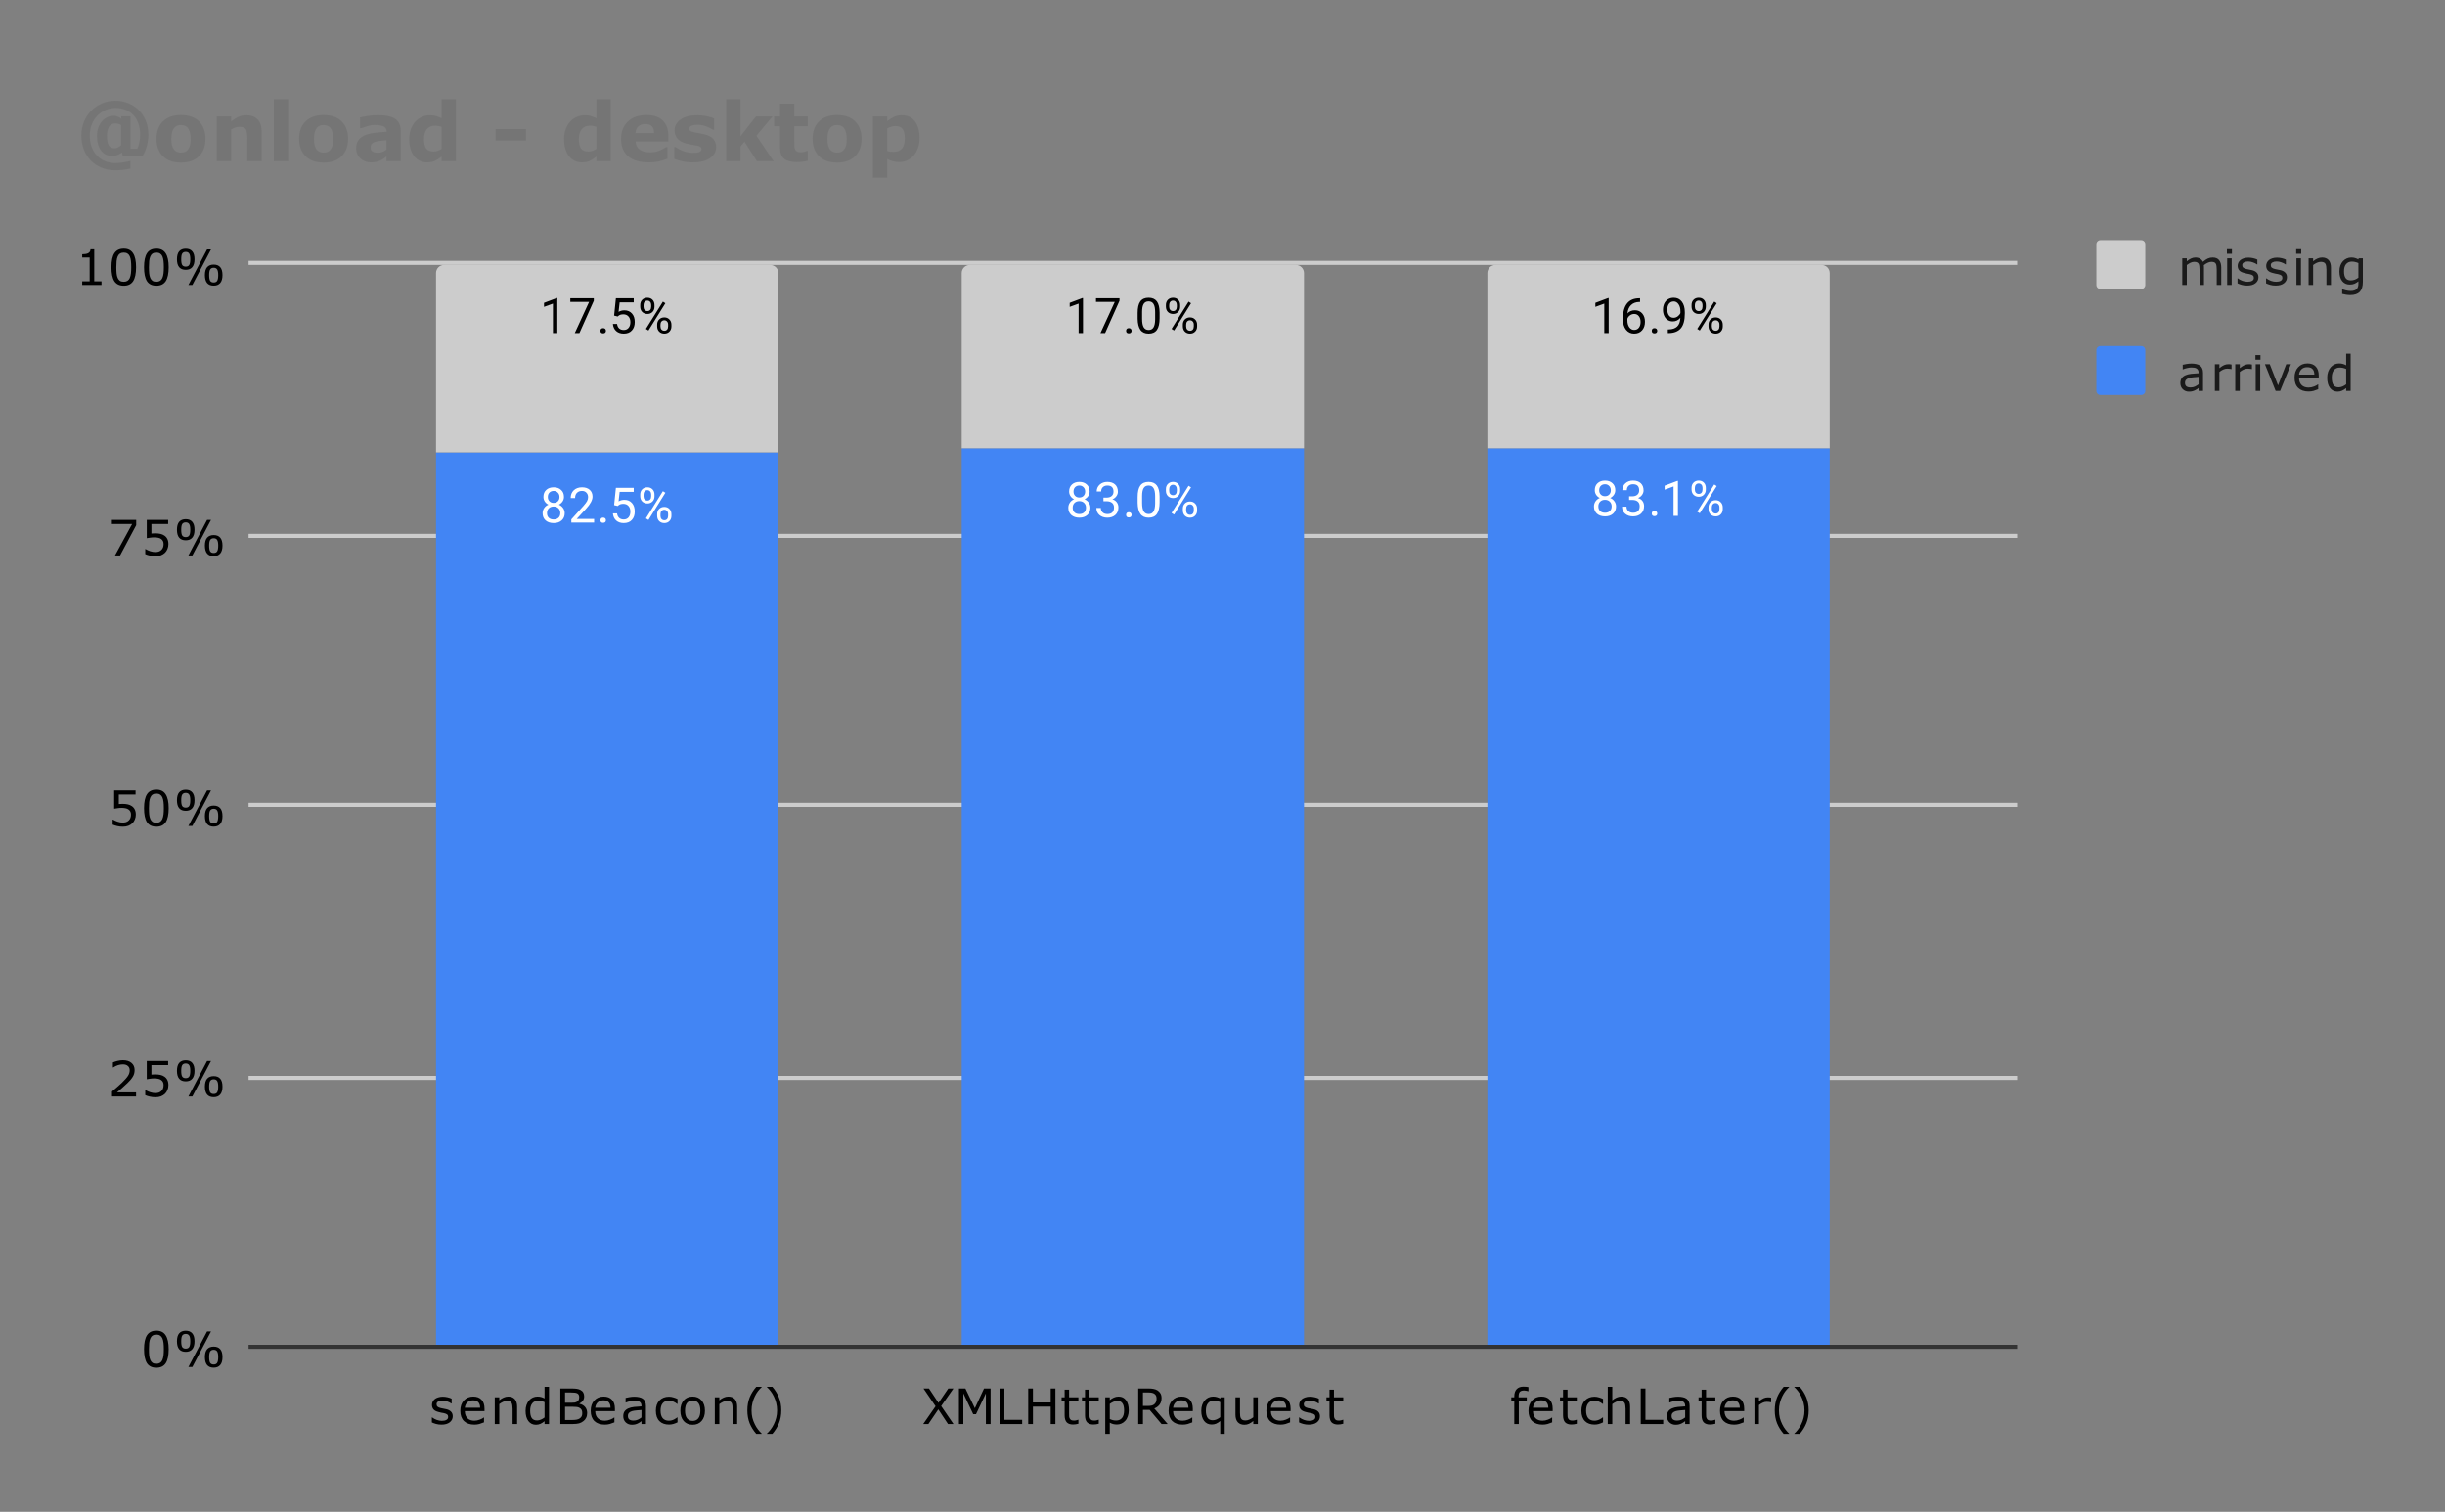 <svg version="1.1" viewBox="0.0 0.0 600.0 371.0" fill="none" stroke="none" stroke-linecap="square" stroke-miterlimit="10" width="600" height="371" xmlns:xlink="http://www.w3.org/1999/xlink" xmlns="http://www.w3.org/2000/svg"><rect x="0.0" y="0.0" width="600.0" height="371.0" fill="#808080" stroke="none"/><path fill="#ffffff" fill-opacity="0.0" d="M0 0L600.0 0L600.0 371.0L0 371.0L0 0Z" fill-rule="nonzero"/><path stroke="#333333" stroke-width="1.0" stroke-linecap="butt" d="M61.5 330.5L494.5 330.5" fill-rule="nonzero"/><path stroke="#cccccc" stroke-width="1.0" stroke-linecap="butt" d="M61.5 264.5L494.5 264.5" fill-rule="nonzero"/><path stroke="#cccccc" stroke-width="1.0" stroke-linecap="butt" d="M61.5 197.5L494.5 197.5" fill-rule="nonzero"/><path stroke="#cccccc" stroke-width="1.0" stroke-linecap="butt" d="M61.5 131.5L494.5 131.5" fill-rule="nonzero"/><path stroke="#cccccc" stroke-width="1.0" stroke-linecap="butt" d="M61.5 64.5L494.5 64.5" fill-rule="nonzero"/><clipPath id="id_0"><path d="M61.55 64.917L494.748 64.917L494.748 330.45L61.55 330.45L61.55 64.917Z" clip-rule="nonzero"/></clipPath><path stroke="#000000" stroke-width="2.0" stroke-linecap="butt" stroke-opacity="0.0" clip-path="url(#id_0)" d="M191.0 330.0L107.0 330.0L107.0 111.0L191.0 111.0Z" fill-rule="nonzero"/><path fill="#4285f4" clip-path="url(#id_0)" d="M191.0 330.0L107.0 330.0L107.0 111.0L191.0 111.0Z" fill-rule="nonzero"/><path stroke="#000000" stroke-width="2.0" stroke-linecap="butt" stroke-opacity="0.0" clip-path="url(#id_0)" d="M320.0 330.0L236.0 330.0L236.0 110.0L320.0 110.0Z" fill-rule="nonzero"/><path fill="#4285f4" clip-path="url(#id_0)" d="M320.0 330.0L236.0 330.0L236.0 110.0L320.0 110.0Z" fill-rule="nonzero"/><path stroke="#000000" stroke-width="2.0" stroke-linecap="butt" stroke-opacity="0.0" clip-path="url(#id_0)" d="M449.0 330.0L365.0 330.0L365.0 110.0L449.0 110.0Z" fill-rule="nonzero"/><path fill="#4285f4" clip-path="url(#id_0)" d="M449.0 330.0L365.0 330.0L365.0 110.0L449.0 110.0Z" fill-rule="nonzero"/><path stroke="#000000" stroke-width="2.0" stroke-linecap="butt" stroke-opacity="0.0" clip-path="url(#id_0)" d="M191.0 111.0L107.0 111.0L107.0 67.0C107.0 65.895 107.895 65.0 109.0 65.0L189.0 65.0C190.105 65.0 191.0 65.895 191.0 67.0Z" fill-rule="nonzero"/><path fill="#cccccc" clip-path="url(#id_0)" d="M191.0 111.0L107.0 111.0L107.0 67.0C107.0 65.895 107.895 65.0 109.0 65.0L189.0 65.0C190.105 65.0 191.0 65.895 191.0 67.0Z" fill-rule="nonzero"/><path stroke="#000000" stroke-width="2.0" stroke-linecap="butt" stroke-opacity="0.0" clip-path="url(#id_0)" d="M320.0 110.0L236.0 110.0L236.0 67.0C236.0 65.895 236.895 65.0 238.0 65.0L318.0 65.0C319.105 65.0 320.0 65.895 320.0 67.0Z" fill-rule="nonzero"/><path fill="#cccccc" clip-path="url(#id_0)" d="M320.0 110.0L236.0 110.0L236.0 67.0C236.0 65.895 236.895 65.0 238.0 65.0L318.0 65.0C319.105 65.0 320.0 65.895 320.0 67.0Z" fill-rule="nonzero"/><path stroke="#000000" stroke-width="2.0" stroke-linecap="butt" stroke-opacity="0.0" clip-path="url(#id_0)" d="M449.0 110.0L365.0 110.0L365.0 67.0C365.0 65.895 365.895 65.0 367.0 65.0L447.0 65.0C448.105 65.0 449.0 65.895 449.0 67.0Z" fill-rule="nonzero"/><path fill="#cccccc" clip-path="url(#id_0)" d="M449.0 110.0L365.0 110.0L365.0 67.0C365.0 65.895 365.895 65.0 367.0 65.0L447.0 65.0C448.105 65.0 449.0 65.895 449.0 67.0Z" fill-rule="nonzero"/><path stroke="#4285f4" stroke-width="3.0" stroke-linejoin="round" stroke-linecap="round" d="M138.391 121.926Q138.391 122.566 138.047 123.066Q137.703 123.566 137.141 123.847Q137.797 124.129 138.188 124.691Q138.578 125.238 138.578 125.941Q138.578 127.035 137.828 127.707Q137.094 128.363 135.875 128.363Q134.641 128.363 133.891 127.707Q133.156 127.035 133.156 125.941Q133.156 125.238 133.531 124.691Q133.906 124.129 134.578 123.847Q134.016 123.566 133.688 123.066Q133.359 122.566 133.359 121.926Q133.359 120.847 134.047 120.222Q134.734 119.582 135.875 119.582Q137.0 119.582 137.688 120.222Q138.391 120.847 138.391 121.926ZM137.5 125.91Q137.5 125.191 137.047 124.754Q136.594 124.301 135.859 124.301Q135.125 124.301 134.672 124.754Q134.234 125.191 134.234 125.926Q134.234 126.644 134.672 127.066Q135.109 127.472 135.875 127.472Q136.625 127.472 137.062 127.051Q137.5 126.629 137.5 125.91ZM135.875 120.472Q135.234 120.472 134.828 120.879Q134.438 121.269 134.438 121.957Q134.438 122.597 134.828 123.004Q135.219 123.41 135.859 123.41Q136.516 123.41 136.906 123.004Q137.297 122.597 137.297 121.957Q137.297 121.301 136.891 120.894Q136.484 120.472 135.875 120.472ZM145.797 128.238L140.203 128.238L140.203 127.457L143.156 124.176Q143.812 123.426 144.062 122.972Q144.312 122.504 144.312 122.004Q144.312 121.332 143.906 120.91Q143.516 120.472 142.828 120.472Q142.031 120.472 141.578 120.941Q141.125 121.394 141.125 122.222L140.047 122.222Q140.047 121.035 140.797 120.316Q141.562 119.582 142.828 119.582Q144.031 119.582 144.719 120.207Q145.406 120.832 145.406 121.879Q145.406 123.129 143.797 124.879L141.516 127.347L145.797 127.347L145.797 128.238ZM147.344 127.676Q147.344 127.394 147.5 127.207Q147.672 127.019 148.0 127.019Q148.344 127.019 148.516 127.207Q148.688 127.394 148.688 127.676Q148.688 127.941 148.516 128.129Q148.344 128.301 148.0 128.301Q147.672 128.301 147.5 128.129Q147.344 127.941 147.344 127.676ZM150.703 123.957L151.141 119.707L155.516 119.707L155.516 120.707L152.062 120.707L151.797 123.035Q152.438 122.66 153.234 122.66Q154.391 122.66 155.078 123.441Q155.766 124.207 155.766 125.519Q155.766 126.832 155.047 127.597Q154.344 128.363 153.062 128.363Q151.938 128.363 151.219 127.738Q150.5 127.097 150.406 125.988L151.422 125.988Q151.531 126.722 151.953 127.097Q152.375 127.472 153.062 127.472Q153.812 127.472 154.25 126.957Q154.688 126.441 154.688 125.535Q154.688 124.676 154.219 124.16Q153.75 123.644 152.969 123.644Q152.266 123.644 151.859 123.941L151.578 124.176L150.703 123.957ZM157.109 121.347Q157.109 120.582 157.594 120.082Q158.094 119.582 158.859 119.582Q159.641 119.582 160.125 120.082Q160.609 120.582 160.609 121.379L160.609 121.801Q160.609 122.566 160.109 123.066Q159.625 123.551 158.875 123.551Q158.109 123.551 157.609 123.066Q157.109 122.566 157.109 121.754L157.109 121.347ZM157.922 121.801Q157.922 122.254 158.172 122.551Q158.438 122.847 158.875 122.847Q159.297 122.847 159.547 122.566Q159.797 122.269 159.797 121.769L159.797 121.347Q159.797 120.894 159.547 120.597Q159.297 120.285 158.859 120.285Q158.422 120.285 158.172 120.597Q157.922 120.894 157.922 121.363L157.922 121.801ZM161.266 126.144Q161.266 125.379 161.75 124.894Q162.25 124.394 163.016 124.394Q163.781 124.394 164.266 124.894Q164.766 125.379 164.766 126.191L164.766 126.597Q164.766 127.363 164.281 127.863Q163.797 128.363 163.031 128.363Q162.266 128.363 161.766 127.879Q161.266 127.379 161.266 126.566L161.266 126.144ZM162.078 126.597Q162.078 127.066 162.328 127.363Q162.594 127.66 163.031 127.66Q163.453 127.66 163.703 127.379Q163.953 127.082 163.953 126.582L163.953 126.144Q163.953 125.676 163.688 125.394Q163.438 125.097 163.016 125.097Q162.594 125.097 162.328 125.394Q162.078 125.676 162.078 126.176L162.078 126.597ZM159.125 127.597L158.5 127.207L162.672 120.535L163.281 120.926L159.125 127.597Z" fill-rule="nonzero"/><path fill="#ffffff" d="M138.391 121.926Q138.391 122.566 138.047 123.066Q137.703 123.566 137.141 123.847Q137.797 124.129 138.188 124.691Q138.578 125.238 138.578 125.941Q138.578 127.035 137.828 127.707Q137.094 128.363 135.875 128.363Q134.641 128.363 133.891 127.707Q133.156 127.035 133.156 125.941Q133.156 125.238 133.531 124.691Q133.906 124.129 134.578 123.847Q134.016 123.566 133.688 123.066Q133.359 122.566 133.359 121.926Q133.359 120.847 134.047 120.222Q134.734 119.582 135.875 119.582Q137.0 119.582 137.688 120.222Q138.391 120.847 138.391 121.926ZM137.5 125.91Q137.5 125.191 137.047 124.754Q136.594 124.301 135.859 124.301Q135.125 124.301 134.672 124.754Q134.234 125.191 134.234 125.926Q134.234 126.644 134.672 127.066Q135.109 127.472 135.875 127.472Q136.625 127.472 137.062 127.051Q137.5 126.629 137.5 125.91ZM135.875 120.472Q135.234 120.472 134.828 120.879Q134.438 121.269 134.438 121.957Q134.438 122.597 134.828 123.004Q135.219 123.41 135.859 123.41Q136.516 123.41 136.906 123.004Q137.297 122.597 137.297 121.957Q137.297 121.301 136.891 120.894Q136.484 120.472 135.875 120.472ZM145.797 128.238L140.203 128.238L140.203 127.457L143.156 124.176Q143.812 123.426 144.062 122.972Q144.312 122.504 144.312 122.004Q144.312 121.332 143.906 120.91Q143.516 120.472 142.828 120.472Q142.031 120.472 141.578 120.941Q141.125 121.394 141.125 122.222L140.047 122.222Q140.047 121.035 140.797 120.316Q141.562 119.582 142.828 119.582Q144.031 119.582 144.719 120.207Q145.406 120.832 145.406 121.879Q145.406 123.129 143.797 124.879L141.516 127.347L145.797 127.347L145.797 128.238ZM147.344 127.676Q147.344 127.394 147.5 127.207Q147.672 127.019 148.0 127.019Q148.344 127.019 148.516 127.207Q148.688 127.394 148.688 127.676Q148.688 127.941 148.516 128.129Q148.344 128.301 148.0 128.301Q147.672 128.301 147.5 128.129Q147.344 127.941 147.344 127.676ZM150.703 123.957L151.141 119.707L155.516 119.707L155.516 120.707L152.062 120.707L151.797 123.035Q152.438 122.66 153.234 122.66Q154.391 122.66 155.078 123.441Q155.766 124.207 155.766 125.519Q155.766 126.832 155.047 127.597Q154.344 128.363 153.062 128.363Q151.938 128.363 151.219 127.738Q150.5 127.097 150.406 125.988L151.422 125.988Q151.531 126.722 151.953 127.097Q152.375 127.472 153.062 127.472Q153.812 127.472 154.25 126.957Q154.688 126.441 154.688 125.535Q154.688 124.676 154.219 124.16Q153.75 123.644 152.969 123.644Q152.266 123.644 151.859 123.941L151.578 124.176L150.703 123.957ZM157.109 121.347Q157.109 120.582 157.594 120.082Q158.094 119.582 158.859 119.582Q159.641 119.582 160.125 120.082Q160.609 120.582 160.609 121.379L160.609 121.801Q160.609 122.566 160.109 123.066Q159.625 123.551 158.875 123.551Q158.109 123.551 157.609 123.066Q157.109 122.566 157.109 121.754L157.109 121.347ZM157.922 121.801Q157.922 122.254 158.172 122.551Q158.438 122.847 158.875 122.847Q159.297 122.847 159.547 122.566Q159.797 122.269 159.797 121.769L159.797 121.347Q159.797 120.894 159.547 120.597Q159.297 120.285 158.859 120.285Q158.422 120.285 158.172 120.597Q157.922 120.894 157.922 121.363L157.922 121.801ZM161.266 126.144Q161.266 125.379 161.75 124.894Q162.25 124.394 163.016 124.394Q163.781 124.394 164.266 124.894Q164.766 125.379 164.766 126.191L164.766 126.597Q164.766 127.363 164.281 127.863Q163.797 128.363 163.031 128.363Q162.266 128.363 161.766 127.879Q161.266 127.379 161.266 126.566L161.266 126.144ZM162.078 126.597Q162.078 127.066 162.328 127.363Q162.594 127.66 163.031 127.66Q163.453 127.66 163.703 127.379Q163.953 127.082 163.953 126.582L163.953 126.144Q163.953 125.676 163.688 125.394Q163.438 125.097 163.016 125.097Q162.594 125.097 162.328 125.394Q162.078 125.676 162.078 126.176L162.078 126.597ZM159.125 127.597L158.5 127.207L162.672 120.535L163.281 120.926L159.125 127.597Z" fill-rule="nonzero"/><path stroke="#4285f4" stroke-width="3.0" stroke-linejoin="round" stroke-linecap="round" d="M267.391 120.598Q267.391 121.239 267.047 121.739Q266.703 122.239 266.141 122.52Q266.797 122.801 267.188 123.364Q267.578 123.91 267.578 124.614Q267.578 125.707 266.828 126.379Q266.094 127.035 264.875 127.035Q263.641 127.035 262.891 126.379Q262.156 125.707 262.156 124.614Q262.156 123.91 262.531 123.364Q262.906 122.801 263.578 122.52Q263.016 122.239 262.688 121.739Q262.359 121.239 262.359 120.598Q262.359 119.52 263.047 118.895Q263.734 118.254 264.875 118.254Q266.0 118.254 266.688 118.895Q267.391 119.52 267.391 120.598ZM266.5 124.582Q266.5 123.864 266.047 123.426Q265.594 122.973 264.859 122.973Q264.125 122.973 263.672 123.426Q263.234 123.864 263.234 124.598Q263.234 125.317 263.672 125.739Q264.109 126.145 264.875 126.145Q265.625 126.145 266.062 125.723Q266.5 125.301 266.5 124.582ZM264.875 119.145Q264.234 119.145 263.828 119.551Q263.438 119.942 263.438 120.629Q263.438 121.27 263.828 121.676Q264.219 122.082 264.859 122.082Q265.516 122.082 265.906 121.676Q266.297 121.27 266.297 120.629Q266.297 119.973 265.891 119.567Q265.484 119.145 264.875 119.145ZM270.781 122.114L271.594 122.114Q272.375 122.098 272.812 121.707Q273.25 121.317 273.25 120.645Q273.25 119.145 271.75 119.145Q271.047 119.145 270.625 119.551Q270.219 119.957 270.219 120.614L269.125 120.614Q269.125 119.598 269.859 118.926Q270.609 118.254 271.75 118.254Q272.953 118.254 273.641 118.895Q274.328 119.535 274.328 120.676Q274.328 121.239 273.969 121.754Q273.609 122.27 272.984 122.535Q273.688 122.754 274.062 123.27Q274.453 123.785 274.453 124.535Q274.453 125.676 273.703 126.364Q272.953 127.035 271.75 127.035Q270.562 127.035 269.797 126.379Q269.047 125.723 269.047 124.66L270.141 124.66Q270.141 125.332 270.578 125.739Q271.016 126.145 271.766 126.145Q272.547 126.145 272.953 125.739Q273.375 125.317 273.375 124.551Q273.375 123.817 272.922 123.426Q272.469 123.02 271.594 123.004L270.781 123.004L270.781 122.114ZM276.344 126.348Q276.344 126.067 276.5 125.879Q276.672 125.692 277.0 125.692Q277.344 125.692 277.516 125.879Q277.688 126.067 277.688 126.348Q277.688 126.614 277.516 126.801Q277.344 126.973 277.0 126.973Q276.672 126.973 276.5 126.801Q276.344 126.614 276.344 126.348ZM284.562 123.27Q284.562 125.176 283.906 126.114Q283.266 127.035 281.875 127.035Q280.516 127.035 279.859 126.129Q279.203 125.223 279.172 123.41L279.172 121.973Q279.172 120.082 279.812 119.176Q280.469 118.254 281.859 118.254Q283.234 118.254 283.891 119.145Q284.547 120.02 284.562 121.864L284.562 123.27ZM283.469 121.785Q283.469 120.41 283.078 119.785Q282.703 119.145 281.859 119.145Q281.031 119.145 280.641 119.785Q280.266 120.41 280.266 121.707L280.266 123.442Q280.266 124.817 280.656 125.489Q281.062 126.145 281.875 126.145Q282.672 126.145 283.062 125.52Q283.453 124.895 283.469 123.567L283.469 121.785ZM286.109 120.02Q286.109 119.254 286.594 118.754Q287.094 118.254 287.859 118.254Q288.641 118.254 289.125 118.754Q289.609 119.254 289.609 120.051L289.609 120.473Q289.609 121.239 289.109 121.739Q288.625 122.223 287.875 122.223Q287.109 122.223 286.609 121.739Q286.109 121.239 286.109 120.426L286.109 120.02ZM286.922 120.473Q286.922 120.926 287.172 121.223Q287.438 121.52 287.875 121.52Q288.297 121.52 288.547 121.239Q288.797 120.942 288.797 120.442L288.797 120.02Q288.797 119.567 288.547 119.27Q288.297 118.957 287.859 118.957Q287.422 118.957 287.172 119.27Q286.922 119.567 286.922 120.035L286.922 120.473ZM290.266 124.817Q290.266 124.051 290.75 123.567Q291.25 123.067 292.016 123.067Q292.781 123.067 293.266 123.567Q293.766 124.051 293.766 124.864L293.766 125.27Q293.766 126.035 293.281 126.535Q292.797 127.035 292.031 127.035Q291.266 127.035 290.766 126.551Q290.266 126.051 290.266 125.239L290.266 124.817ZM291.078 125.27Q291.078 125.739 291.328 126.035Q291.594 126.332 292.031 126.332Q292.453 126.332 292.703 126.051Q292.953 125.754 292.953 125.254L292.953 124.817Q292.953 124.348 292.688 124.067Q292.438 123.77 292.016 123.77Q291.594 123.77 291.328 124.067Q291.078 124.348 291.078 124.848L291.078 125.27ZM288.125 126.27L287.5 125.879L291.672 119.207L292.281 119.598L288.125 126.27Z" fill-rule="nonzero"/><path fill="#ffffff" d="M267.391 120.598Q267.391 121.239 267.047 121.739Q266.703 122.239 266.141 122.52Q266.797 122.801 267.188 123.364Q267.578 123.91 267.578 124.614Q267.578 125.707 266.828 126.379Q266.094 127.035 264.875 127.035Q263.641 127.035 262.891 126.379Q262.156 125.707 262.156 124.614Q262.156 123.91 262.531 123.364Q262.906 122.801 263.578 122.52Q263.016 122.239 262.688 121.739Q262.359 121.239 262.359 120.598Q262.359 119.52 263.047 118.895Q263.734 118.254 264.875 118.254Q266.0 118.254 266.688 118.895Q267.391 119.52 267.391 120.598ZM266.5 124.582Q266.5 123.864 266.047 123.426Q265.594 122.973 264.859 122.973Q264.125 122.973 263.672 123.426Q263.234 123.864 263.234 124.598Q263.234 125.317 263.672 125.739Q264.109 126.145 264.875 126.145Q265.625 126.145 266.062 125.723Q266.5 125.301 266.5 124.582ZM264.875 119.145Q264.234 119.145 263.828 119.551Q263.438 119.942 263.438 120.629Q263.438 121.27 263.828 121.676Q264.219 122.082 264.859 122.082Q265.516 122.082 265.906 121.676Q266.297 121.27 266.297 120.629Q266.297 119.973 265.891 119.567Q265.484 119.145 264.875 119.145ZM270.781 122.114L271.594 122.114Q272.375 122.098 272.812 121.707Q273.25 121.317 273.25 120.645Q273.25 119.145 271.75 119.145Q271.047 119.145 270.625 119.551Q270.219 119.957 270.219 120.614L269.125 120.614Q269.125 119.598 269.859 118.926Q270.609 118.254 271.75 118.254Q272.953 118.254 273.641 118.895Q274.328 119.535 274.328 120.676Q274.328 121.239 273.969 121.754Q273.609 122.27 272.984 122.535Q273.688 122.754 274.062 123.27Q274.453 123.785 274.453 124.535Q274.453 125.676 273.703 126.364Q272.953 127.035 271.75 127.035Q270.562 127.035 269.797 126.379Q269.047 125.723 269.047 124.66L270.141 124.66Q270.141 125.332 270.578 125.739Q271.016 126.145 271.766 126.145Q272.547 126.145 272.953 125.739Q273.375 125.317 273.375 124.551Q273.375 123.817 272.922 123.426Q272.469 123.02 271.594 123.004L270.781 123.004L270.781 122.114ZM276.344 126.348Q276.344 126.067 276.5 125.879Q276.672 125.692 277.0 125.692Q277.344 125.692 277.516 125.879Q277.688 126.067 277.688 126.348Q277.688 126.614 277.516 126.801Q277.344 126.973 277.0 126.973Q276.672 126.973 276.5 126.801Q276.344 126.614 276.344 126.348ZM284.562 123.27Q284.562 125.176 283.906 126.114Q283.266 127.035 281.875 127.035Q280.516 127.035 279.859 126.129Q279.203 125.223 279.172 123.41L279.172 121.973Q279.172 120.082 279.812 119.176Q280.469 118.254 281.859 118.254Q283.234 118.254 283.891 119.145Q284.547 120.02 284.562 121.864L284.562 123.27ZM283.469 121.785Q283.469 120.41 283.078 119.785Q282.703 119.145 281.859 119.145Q281.031 119.145 280.641 119.785Q280.266 120.41 280.266 121.707L280.266 123.442Q280.266 124.817 280.656 125.489Q281.062 126.145 281.875 126.145Q282.672 126.145 283.062 125.52Q283.453 124.895 283.469 123.567L283.469 121.785ZM286.109 120.02Q286.109 119.254 286.594 118.754Q287.094 118.254 287.859 118.254Q288.641 118.254 289.125 118.754Q289.609 119.254 289.609 120.051L289.609 120.473Q289.609 121.239 289.109 121.739Q288.625 122.223 287.875 122.223Q287.109 122.223 286.609 121.739Q286.109 121.239 286.109 120.426L286.109 120.02ZM286.922 120.473Q286.922 120.926 287.172 121.223Q287.438 121.52 287.875 121.52Q288.297 121.52 288.547 121.239Q288.797 120.942 288.797 120.442L288.797 120.02Q288.797 119.567 288.547 119.27Q288.297 118.957 287.859 118.957Q287.422 118.957 287.172 119.27Q286.922 119.567 286.922 120.035L286.922 120.473ZM290.266 124.817Q290.266 124.051 290.75 123.567Q291.25 123.067 292.016 123.067Q292.781 123.067 293.266 123.567Q293.766 124.051 293.766 124.864L293.766 125.27Q293.766 126.035 293.281 126.535Q292.797 127.035 292.031 127.035Q291.266 127.035 290.766 126.551Q290.266 126.051 290.266 125.239L290.266 124.817ZM291.078 125.27Q291.078 125.739 291.328 126.035Q291.594 126.332 292.031 126.332Q292.453 126.332 292.703 126.051Q292.953 125.754 292.953 125.254L292.953 124.817Q292.953 124.348 292.688 124.067Q292.438 123.77 292.016 123.77Q291.594 123.77 291.328 124.067Q291.078 124.348 291.078 124.848L291.078 125.27ZM288.125 126.27L287.5 125.879L291.672 119.207L292.281 119.598L288.125 126.27Z" fill-rule="nonzero"/><path stroke="#4285f4" stroke-width="3.0" stroke-linejoin="round" stroke-linecap="round" d="M396.391 120.279Q396.391 120.92 396.047 121.42Q395.703 121.92 395.141 122.201Q395.797 122.482 396.188 123.045Q396.578 123.592 396.578 124.295Q396.578 125.389 395.828 126.061Q395.094 126.717 393.875 126.717Q392.641 126.717 391.891 126.061Q391.156 125.389 391.156 124.295Q391.156 123.592 391.531 123.045Q391.906 122.482 392.578 122.201Q392.016 121.92 391.688 121.42Q391.359 120.92 391.359 120.279Q391.359 119.201 392.047 118.576Q392.734 117.936 393.875 117.936Q395.0 117.936 395.688 118.576Q396.391 119.201 396.391 120.279ZM395.5 124.264Q395.5 123.545 395.047 123.107Q394.594 122.654 393.859 122.654Q393.125 122.654 392.672 123.107Q392.234 123.545 392.234 124.279Q392.234 124.998 392.672 125.42Q393.109 125.826 393.875 125.826Q394.625 125.826 395.062 125.404Q395.5 124.982 395.5 124.264ZM393.875 118.826Q393.234 118.826 392.828 119.232Q392.438 119.623 392.438 120.311Q392.438 120.951 392.828 121.357Q393.219 121.764 393.859 121.764Q394.516 121.764 394.906 121.357Q395.297 120.951 395.297 120.311Q395.297 119.654 394.891 119.248Q394.484 118.826 393.875 118.826ZM399.781 121.795L400.594 121.795Q401.375 121.779 401.812 121.389Q402.25 120.998 402.25 120.326Q402.25 118.826 400.75 118.826Q400.047 118.826 399.625 119.232Q399.219 119.639 399.219 120.295L398.125 120.295Q398.125 119.279 398.859 118.607Q399.609 117.936 400.75 117.936Q401.953 117.936 402.641 118.576Q403.328 119.217 403.328 120.357Q403.328 120.92 402.969 121.436Q402.609 121.951 401.984 122.217Q402.688 122.436 403.062 122.951Q403.453 123.467 403.453 124.217Q403.453 125.357 402.703 126.045Q401.953 126.717 400.75 126.717Q399.562 126.717 398.797 126.061Q398.047 125.404 398.047 124.342L399.141 124.342Q399.141 125.014 399.578 125.42Q400.016 125.826 400.766 125.826Q401.547 125.826 401.953 125.42Q402.375 124.998 402.375 124.232Q402.375 123.498 401.922 123.107Q401.469 122.701 400.594 122.686L399.781 122.686L399.781 121.795ZM405.344 126.029Q405.344 125.748 405.5 125.561Q405.672 125.373 406.0 125.373Q406.344 125.373 406.516 125.561Q406.688 125.748 406.688 126.029Q406.688 126.295 406.516 126.482Q406.344 126.654 406.0 126.654Q405.672 126.654 405.5 126.482Q405.344 126.295 405.344 126.029ZM411.766 126.592L410.688 126.592L410.688 119.373L408.5 120.17L408.5 119.186L411.609 118.014L411.766 118.014L411.766 126.592ZM415.109 119.701Q415.109 118.936 415.594 118.436Q416.094 117.936 416.859 117.936Q417.641 117.936 418.125 118.436Q418.609 118.936 418.609 119.732L418.609 120.154Q418.609 120.92 418.109 121.42Q417.625 121.904 416.875 121.904Q416.109 121.904 415.609 121.42Q415.109 120.92 415.109 120.107L415.109 119.701ZM415.922 120.154Q415.922 120.607 416.172 120.904Q416.438 121.201 416.875 121.201Q417.297 121.201 417.547 120.92Q417.797 120.623 417.797 120.123L417.797 119.701Q417.797 119.248 417.547 118.951Q417.297 118.639 416.859 118.639Q416.422 118.639 416.172 118.951Q415.922 119.248 415.922 119.717L415.922 120.154ZM419.266 124.498Q419.266 123.732 419.75 123.248Q420.25 122.748 421.016 122.748Q421.781 122.748 422.266 123.248Q422.766 123.732 422.766 124.545L422.766 124.951Q422.766 125.717 422.281 126.217Q421.797 126.717 421.031 126.717Q420.266 126.717 419.766 126.232Q419.266 125.732 419.266 124.92L419.266 124.498ZM420.078 124.951Q420.078 125.42 420.328 125.717Q420.594 126.014 421.031 126.014Q421.453 126.014 421.703 125.732Q421.953 125.436 421.953 124.936L421.953 124.498Q421.953 124.029 421.688 123.748Q421.438 123.451 421.016 123.451Q420.594 123.451 420.328 123.748Q420.078 124.029 420.078 124.529L420.078 124.951ZM417.125 125.951L416.5 125.561L420.672 118.889L421.281 119.279L417.125 125.951Z" fill-rule="nonzero"/><path fill="#ffffff" d="M396.391 120.279Q396.391 120.92 396.047 121.42Q395.703 121.92 395.141 122.201Q395.797 122.482 396.188 123.045Q396.578 123.592 396.578 124.295Q396.578 125.389 395.828 126.061Q395.094 126.717 393.875 126.717Q392.641 126.717 391.891 126.061Q391.156 125.389 391.156 124.295Q391.156 123.592 391.531 123.045Q391.906 122.482 392.578 122.201Q392.016 121.92 391.688 121.42Q391.359 120.92 391.359 120.279Q391.359 119.201 392.047 118.576Q392.734 117.936 393.875 117.936Q395.0 117.936 395.688 118.576Q396.391 119.201 396.391 120.279ZM395.5 124.264Q395.5 123.545 395.047 123.107Q394.594 122.654 393.859 122.654Q393.125 122.654 392.672 123.107Q392.234 123.545 392.234 124.279Q392.234 124.998 392.672 125.42Q393.109 125.826 393.875 125.826Q394.625 125.826 395.062 125.404Q395.5 124.982 395.5 124.264ZM393.875 118.826Q393.234 118.826 392.828 119.232Q392.438 119.623 392.438 120.311Q392.438 120.951 392.828 121.357Q393.219 121.764 393.859 121.764Q394.516 121.764 394.906 121.357Q395.297 120.951 395.297 120.311Q395.297 119.654 394.891 119.248Q394.484 118.826 393.875 118.826ZM399.781 121.795L400.594 121.795Q401.375 121.779 401.812 121.389Q402.25 120.998 402.25 120.326Q402.25 118.826 400.75 118.826Q400.047 118.826 399.625 119.232Q399.219 119.639 399.219 120.295L398.125 120.295Q398.125 119.279 398.859 118.607Q399.609 117.936 400.75 117.936Q401.953 117.936 402.641 118.576Q403.328 119.217 403.328 120.357Q403.328 120.92 402.969 121.436Q402.609 121.951 401.984 122.217Q402.688 122.436 403.062 122.951Q403.453 123.467 403.453 124.217Q403.453 125.357 402.703 126.045Q401.953 126.717 400.75 126.717Q399.562 126.717 398.797 126.061Q398.047 125.404 398.047 124.342L399.141 124.342Q399.141 125.014 399.578 125.42Q400.016 125.826 400.766 125.826Q401.547 125.826 401.953 125.42Q402.375 124.998 402.375 124.232Q402.375 123.498 401.922 123.107Q401.469 122.701 400.594 122.686L399.781 122.686L399.781 121.795ZM405.344 126.029Q405.344 125.748 405.5 125.561Q405.672 125.373 406.0 125.373Q406.344 125.373 406.516 125.561Q406.688 125.748 406.688 126.029Q406.688 126.295 406.516 126.482Q406.344 126.654 406.0 126.654Q405.672 126.654 405.5 126.482Q405.344 126.295 405.344 126.029ZM411.766 126.592L410.688 126.592L410.688 119.373L408.5 120.17L408.5 119.186L411.609 118.014L411.766 118.014L411.766 126.592ZM415.109 119.701Q415.109 118.936 415.594 118.436Q416.094 117.936 416.859 117.936Q417.641 117.936 418.125 118.436Q418.609 118.936 418.609 119.732L418.609 120.154Q418.609 120.92 418.109 121.42Q417.625 121.904 416.875 121.904Q416.109 121.904 415.609 121.42Q415.109 120.92 415.109 120.107L415.109 119.701ZM415.922 120.154Q415.922 120.607 416.172 120.904Q416.438 121.201 416.875 121.201Q417.297 121.201 417.547 120.92Q417.797 120.623 417.797 120.123L417.797 119.701Q417.797 119.248 417.547 118.951Q417.297 118.639 416.859 118.639Q416.422 118.639 416.172 118.951Q415.922 119.248 415.922 119.717L415.922 120.154ZM419.266 124.498Q419.266 123.732 419.75 123.248Q420.25 122.748 421.016 122.748Q421.781 122.748 422.266 123.248Q422.766 123.732 422.766 124.545L422.766 124.951Q422.766 125.717 422.281 126.217Q421.797 126.717 421.031 126.717Q420.266 126.717 419.766 126.232Q419.266 125.732 419.266 124.92L419.266 124.498ZM420.078 124.951Q420.078 125.42 420.328 125.717Q420.594 126.014 421.031 126.014Q421.453 126.014 421.703 125.732Q421.953 125.436 421.953 124.936L421.953 124.498Q421.953 124.029 421.688 123.748Q421.438 123.451 421.016 123.451Q420.594 123.451 420.328 123.748Q420.078 124.029 420.078 124.529L420.078 124.951ZM417.125 125.951L416.5 125.561L420.672 118.889L421.281 119.279L417.125 125.951Z" fill-rule="nonzero"/><path stroke="#cccccc" stroke-width="3.0" stroke-linejoin="round" stroke-linecap="round" d="M136.766 81.717L135.688 81.717L135.688 74.498L133.5 75.295L133.5 74.31L136.609 73.139L136.766 73.139L136.766 81.717ZM145.719 73.795L142.188 81.717L141.047 81.717L144.562 74.076L139.953 74.076L139.953 73.185L145.719 73.185L145.719 73.795ZM147.344 81.154Q147.344 80.873 147.5 80.685Q147.672 80.498 148.0 80.498Q148.344 80.498 148.516 80.685Q148.688 80.873 148.688 81.154Q148.688 81.42 148.516 81.607Q148.344 81.779 148.0 81.779Q147.672 81.779 147.5 81.607Q147.344 81.42 147.344 81.154ZM150.703 77.435L151.141 73.185L155.516 73.185L155.516 74.185L152.062 74.185L151.797 76.514Q152.438 76.139 153.234 76.139Q154.391 76.139 155.078 76.92Q155.766 77.685 155.766 78.998Q155.766 80.31 155.047 81.076Q154.344 81.842 153.062 81.842Q151.938 81.842 151.219 81.217Q150.5 80.576 150.406 79.467L151.422 79.467Q151.531 80.201 151.953 80.576Q152.375 80.951 153.062 80.951Q153.812 80.951 154.25 80.435Q154.688 79.92 154.688 79.014Q154.688 78.154 154.219 77.639Q153.75 77.123 152.969 77.123Q152.266 77.123 151.859 77.42L151.578 77.654L150.703 77.435ZM157.109 74.826Q157.109 74.06 157.594 73.56Q158.094 73.06 158.859 73.06Q159.641 73.06 160.125 73.56Q160.609 74.06 160.609 74.857L160.609 75.279Q160.609 76.045 160.109 76.545Q159.625 77.029 158.875 77.029Q158.109 77.029 157.609 76.545Q157.109 76.045 157.109 75.232L157.109 74.826ZM157.922 75.279Q157.922 75.732 158.172 76.029Q158.438 76.326 158.875 76.326Q159.297 76.326 159.547 76.045Q159.797 75.748 159.797 75.248L159.797 74.826Q159.797 74.373 159.547 74.076Q159.297 73.764 158.859 73.764Q158.422 73.764 158.172 74.076Q157.922 74.373 157.922 74.842L157.922 75.279ZM161.266 79.623Q161.266 78.857 161.75 78.373Q162.25 77.873 163.016 77.873Q163.781 77.873 164.266 78.373Q164.766 78.857 164.766 79.67L164.766 80.076Q164.766 80.842 164.281 81.342Q163.797 81.842 163.031 81.842Q162.266 81.842 161.766 81.357Q161.266 80.857 161.266 80.045L161.266 79.623ZM162.078 80.076Q162.078 80.545 162.328 80.842Q162.594 81.139 163.031 81.139Q163.453 81.139 163.703 80.857Q163.953 80.56 163.953 80.06L163.953 79.623Q163.953 79.154 163.688 78.873Q163.438 78.576 163.016 78.576Q162.594 78.576 162.328 78.873Q162.078 79.154 162.078 79.654L162.078 80.076ZM159.125 81.076L158.5 80.685L162.672 74.014L163.281 74.404L159.125 81.076Z" fill-rule="nonzero"/><path fill="#000000" d="M136.766 81.717L135.688 81.717L135.688 74.498L133.5 75.295L133.5 74.31L136.609 73.139L136.766 73.139L136.766 81.717ZM145.719 73.795L142.188 81.717L141.047 81.717L144.562 74.076L139.953 74.076L139.953 73.185L145.719 73.185L145.719 73.795ZM147.344 81.154Q147.344 80.873 147.5 80.685Q147.672 80.498 148.0 80.498Q148.344 80.498 148.516 80.685Q148.688 80.873 148.688 81.154Q148.688 81.42 148.516 81.607Q148.344 81.779 148.0 81.779Q147.672 81.779 147.5 81.607Q147.344 81.42 147.344 81.154ZM150.703 77.435L151.141 73.185L155.516 73.185L155.516 74.185L152.062 74.185L151.797 76.514Q152.438 76.139 153.234 76.139Q154.391 76.139 155.078 76.92Q155.766 77.685 155.766 78.998Q155.766 80.31 155.047 81.076Q154.344 81.842 153.062 81.842Q151.938 81.842 151.219 81.217Q150.5 80.576 150.406 79.467L151.422 79.467Q151.531 80.201 151.953 80.576Q152.375 80.951 153.062 80.951Q153.812 80.951 154.25 80.435Q154.688 79.92 154.688 79.014Q154.688 78.154 154.219 77.639Q153.75 77.123 152.969 77.123Q152.266 77.123 151.859 77.42L151.578 77.654L150.703 77.435ZM157.109 74.826Q157.109 74.06 157.594 73.56Q158.094 73.06 158.859 73.06Q159.641 73.06 160.125 73.56Q160.609 74.06 160.609 74.857L160.609 75.279Q160.609 76.045 160.109 76.545Q159.625 77.029 158.875 77.029Q158.109 77.029 157.609 76.545Q157.109 76.045 157.109 75.232L157.109 74.826ZM157.922 75.279Q157.922 75.732 158.172 76.029Q158.438 76.326 158.875 76.326Q159.297 76.326 159.547 76.045Q159.797 75.748 159.797 75.248L159.797 74.826Q159.797 74.373 159.547 74.076Q159.297 73.764 158.859 73.764Q158.422 73.764 158.172 74.076Q157.922 74.373 157.922 74.842L157.922 75.279ZM161.266 79.623Q161.266 78.857 161.75 78.373Q162.25 77.873 163.016 77.873Q163.781 77.873 164.266 78.373Q164.766 78.857 164.766 79.67L164.766 80.076Q164.766 80.842 164.281 81.342Q163.797 81.842 163.031 81.842Q162.266 81.842 161.766 81.357Q161.266 80.857 161.266 80.045L161.266 79.623ZM162.078 80.076Q162.078 80.545 162.328 80.842Q162.594 81.139 163.031 81.139Q163.453 81.139 163.703 80.857Q163.953 80.56 163.953 80.06L163.953 79.623Q163.953 79.154 163.688 78.873Q163.438 78.576 163.016 78.576Q162.594 78.576 162.328 78.873Q162.078 79.154 162.078 79.654L162.078 80.076ZM159.125 81.076L158.5 80.685L162.672 74.014L163.281 74.404L159.125 81.076Z" fill-rule="nonzero"/><path stroke="#cccccc" stroke-width="3.0" stroke-linejoin="round" stroke-linecap="round" d="M265.766 81.717L264.688 81.717L264.688 74.498L262.5 75.295L262.5 74.31L265.609 73.139L265.766 73.139L265.766 81.717ZM274.719 73.795L271.188 81.717L270.047 81.717L273.562 74.076L268.953 74.076L268.953 73.185L274.719 73.185L274.719 73.795ZM276.344 81.154Q276.344 80.873 276.5 80.685Q276.672 80.498 277.0 80.498Q277.344 80.498 277.516 80.685Q277.688 80.873 277.688 81.154Q277.688 81.42 277.516 81.607Q277.344 81.779 277.0 81.779Q276.672 81.779 276.5 81.607Q276.344 81.42 276.344 81.154ZM284.562 78.076Q284.562 79.982 283.906 80.92Q283.266 81.842 281.875 81.842Q280.516 81.842 279.859 80.935Q279.203 80.029 279.172 78.217L279.172 76.779Q279.172 74.889 279.812 73.982Q280.469 73.06 281.859 73.06Q283.234 73.06 283.891 73.951Q284.547 74.826 284.562 76.67L284.562 78.076ZM283.469 76.592Q283.469 75.217 283.078 74.592Q282.703 73.951 281.859 73.951Q281.031 73.951 280.641 74.592Q280.266 75.217 280.266 76.514L280.266 78.248Q280.266 79.623 280.656 80.295Q281.062 80.951 281.875 80.951Q282.672 80.951 283.062 80.326Q283.453 79.701 283.469 78.373L283.469 76.592ZM286.109 74.826Q286.109 74.06 286.594 73.56Q287.094 73.06 287.859 73.06Q288.641 73.06 289.125 73.56Q289.609 74.06 289.609 74.857L289.609 75.279Q289.609 76.045 289.109 76.545Q288.625 77.029 287.875 77.029Q287.109 77.029 286.609 76.545Q286.109 76.045 286.109 75.232L286.109 74.826ZM286.922 75.279Q286.922 75.732 287.172 76.029Q287.438 76.326 287.875 76.326Q288.297 76.326 288.547 76.045Q288.797 75.748 288.797 75.248L288.797 74.826Q288.797 74.373 288.547 74.076Q288.297 73.764 287.859 73.764Q287.422 73.764 287.172 74.076Q286.922 74.373 286.922 74.842L286.922 75.279ZM290.266 79.623Q290.266 78.857 290.75 78.373Q291.25 77.873 292.016 77.873Q292.781 77.873 293.266 78.373Q293.766 78.857 293.766 79.67L293.766 80.076Q293.766 80.842 293.281 81.342Q292.797 81.842 292.031 81.842Q291.266 81.842 290.766 81.357Q290.266 80.857 290.266 80.045L290.266 79.623ZM291.078 80.076Q291.078 80.545 291.328 80.842Q291.594 81.139 292.031 81.139Q292.453 81.139 292.703 80.857Q292.953 80.56 292.953 80.06L292.953 79.623Q292.953 79.154 292.688 78.873Q292.438 78.576 292.016 78.576Q291.594 78.576 291.328 78.873Q291.078 79.154 291.078 79.654L291.078 80.076ZM288.125 81.076L287.5 80.685L291.672 74.014L292.281 74.404L288.125 81.076Z" fill-rule="nonzero"/><path fill="#000000" d="M265.766 81.717L264.688 81.717L264.688 74.498L262.5 75.295L262.5 74.31L265.609 73.139L265.766 73.139L265.766 81.717ZM274.719 73.795L271.188 81.717L270.047 81.717L273.562 74.076L268.953 74.076L268.953 73.185L274.719 73.185L274.719 73.795ZM276.344 81.154Q276.344 80.873 276.5 80.685Q276.672 80.498 277.0 80.498Q277.344 80.498 277.516 80.685Q277.688 80.873 277.688 81.154Q277.688 81.42 277.516 81.607Q277.344 81.779 277.0 81.779Q276.672 81.779 276.5 81.607Q276.344 81.42 276.344 81.154ZM284.562 78.076Q284.562 79.982 283.906 80.92Q283.266 81.842 281.875 81.842Q280.516 81.842 279.859 80.935Q279.203 80.029 279.172 78.217L279.172 76.779Q279.172 74.889 279.812 73.982Q280.469 73.06 281.859 73.06Q283.234 73.06 283.891 73.951Q284.547 74.826 284.562 76.67L284.562 78.076ZM283.469 76.592Q283.469 75.217 283.078 74.592Q282.703 73.951 281.859 73.951Q281.031 73.951 280.641 74.592Q280.266 75.217 280.266 76.514L280.266 78.248Q280.266 79.623 280.656 80.295Q281.062 80.951 281.875 80.951Q282.672 80.951 283.062 80.326Q283.453 79.701 283.469 78.373L283.469 76.592ZM286.109 74.826Q286.109 74.06 286.594 73.56Q287.094 73.06 287.859 73.06Q288.641 73.06 289.125 73.56Q289.609 74.06 289.609 74.857L289.609 75.279Q289.609 76.045 289.109 76.545Q288.625 77.029 287.875 77.029Q287.109 77.029 286.609 76.545Q286.109 76.045 286.109 75.232L286.109 74.826ZM286.922 75.279Q286.922 75.732 287.172 76.029Q287.438 76.326 287.875 76.326Q288.297 76.326 288.547 76.045Q288.797 75.748 288.797 75.248L288.797 74.826Q288.797 74.373 288.547 74.076Q288.297 73.764 287.859 73.764Q287.422 73.764 287.172 74.076Q286.922 74.373 286.922 74.842L286.922 75.279ZM290.266 79.623Q290.266 78.857 290.75 78.373Q291.25 77.873 292.016 77.873Q292.781 77.873 293.266 78.373Q293.766 78.857 293.766 79.67L293.766 80.076Q293.766 80.842 293.281 81.342Q292.797 81.842 292.031 81.842Q291.266 81.842 290.766 81.357Q290.266 80.857 290.266 80.045L290.266 79.623ZM291.078 80.076Q291.078 80.545 291.328 80.842Q291.594 81.139 292.031 81.139Q292.453 81.139 292.703 80.857Q292.953 80.56 292.953 80.06L292.953 79.623Q292.953 79.154 292.688 78.873Q292.438 78.576 292.016 78.576Q291.594 78.576 291.328 78.873Q291.078 79.154 291.078 79.654L291.078 80.076ZM288.125 81.076L287.5 80.685L291.672 74.014L292.281 74.404L288.125 81.076Z" fill-rule="nonzero"/><path stroke="#cccccc" stroke-width="3.0" stroke-linejoin="round" stroke-linecap="round" d="M394.766 81.717L393.688 81.717L393.688 74.498L391.5 75.295L391.5 74.31L394.609 73.139L394.766 73.139L394.766 81.717ZM402.469 73.185L402.469 74.092L402.266 74.092Q401.0 74.123 400.25 74.857Q399.5 75.576 399.375 76.889Q400.062 76.123 401.219 76.123Q402.328 76.123 403.0 76.904Q403.672 77.685 403.672 78.935Q403.672 80.248 402.953 81.045Q402.234 81.842 401.016 81.842Q399.797 81.842 399.031 80.904Q398.281 79.951 398.281 78.467L398.281 78.06Q398.281 75.701 399.281 74.451Q400.281 73.201 402.266 73.185L402.469 73.185ZM401.047 77.029Q400.484 77.029 400.016 77.357Q399.547 77.685 399.359 78.201L399.359 78.592Q399.359 79.654 399.828 80.295Q400.312 80.935 401.016 80.935Q401.75 80.935 402.172 80.404Q402.594 79.857 402.594 78.982Q402.594 78.107 402.172 77.576Q401.75 77.029 401.047 77.029ZM405.344 81.154Q405.344 80.873 405.5 80.685Q405.672 80.498 406.0 80.498Q406.344 80.498 406.516 80.685Q406.688 80.873 406.688 81.154Q406.688 81.42 406.516 81.607Q406.344 81.779 406.0 81.779Q405.672 81.779 405.5 81.607Q405.344 81.42 405.344 81.154ZM412.359 77.967Q412.031 78.373 411.547 78.623Q411.078 78.857 410.516 78.857Q409.781 78.857 409.234 78.498Q408.688 78.139 408.391 77.482Q408.094 76.81 408.094 76.014Q408.094 75.17 408.406 74.482Q408.734 73.795 409.328 73.435Q409.938 73.06 410.734 73.06Q412.0 73.06 412.719 74.014Q413.453 74.967 413.453 76.592L413.453 76.904Q413.453 79.404 412.469 80.545Q411.484 81.685 409.5 81.717L409.281 81.717L409.281 80.81L409.516 80.81Q410.859 80.779 411.578 80.107Q412.297 79.435 412.359 77.967ZM410.688 77.967Q411.234 77.967 411.688 77.639Q412.156 77.295 412.375 76.81L412.375 76.373Q412.375 75.31 411.906 74.639Q411.438 73.967 410.734 73.967Q410.016 73.967 409.578 74.514Q409.156 75.06 409.156 75.967Q409.156 76.842 409.562 77.404Q409.984 77.967 410.688 77.967ZM415.109 74.826Q415.109 74.06 415.594 73.56Q416.094 73.06 416.859 73.06Q417.641 73.06 418.125 73.56Q418.609 74.06 418.609 74.857L418.609 75.279Q418.609 76.045 418.109 76.545Q417.625 77.029 416.875 77.029Q416.109 77.029 415.609 76.545Q415.109 76.045 415.109 75.232L415.109 74.826ZM415.922 75.279Q415.922 75.732 416.172 76.029Q416.438 76.326 416.875 76.326Q417.297 76.326 417.547 76.045Q417.797 75.748 417.797 75.248L417.797 74.826Q417.797 74.373 417.547 74.076Q417.297 73.764 416.859 73.764Q416.422 73.764 416.172 74.076Q415.922 74.373 415.922 74.842L415.922 75.279ZM419.266 79.623Q419.266 78.857 419.75 78.373Q420.25 77.873 421.016 77.873Q421.781 77.873 422.266 78.373Q422.766 78.857 422.766 79.67L422.766 80.076Q422.766 80.842 422.281 81.342Q421.797 81.842 421.031 81.842Q420.266 81.842 419.766 81.357Q419.266 80.857 419.266 80.045L419.266 79.623ZM420.078 80.076Q420.078 80.545 420.328 80.842Q420.594 81.139 421.031 81.139Q421.453 81.139 421.703 80.857Q421.953 80.56 421.953 80.06L421.953 79.623Q421.953 79.154 421.688 78.873Q421.438 78.576 421.016 78.576Q420.594 78.576 420.328 78.873Q420.078 79.154 420.078 79.654L420.078 80.076ZM417.125 81.076L416.5 80.685L420.672 74.014L421.281 74.404L417.125 81.076Z" fill-rule="nonzero"/><path fill="#000000" d="M394.766 81.717L393.688 81.717L393.688 74.498L391.5 75.295L391.5 74.31L394.609 73.139L394.766 73.139L394.766 81.717ZM402.469 73.185L402.469 74.092L402.266 74.092Q401.0 74.123 400.25 74.857Q399.5 75.576 399.375 76.889Q400.062 76.123 401.219 76.123Q402.328 76.123 403.0 76.904Q403.672 77.685 403.672 78.935Q403.672 80.248 402.953 81.045Q402.234 81.842 401.016 81.842Q399.797 81.842 399.031 80.904Q398.281 79.951 398.281 78.467L398.281 78.06Q398.281 75.701 399.281 74.451Q400.281 73.201 402.266 73.185L402.469 73.185ZM401.047 77.029Q400.484 77.029 400.016 77.357Q399.547 77.685 399.359 78.201L399.359 78.592Q399.359 79.654 399.828 80.295Q400.312 80.935 401.016 80.935Q401.75 80.935 402.172 80.404Q402.594 79.857 402.594 78.982Q402.594 78.107 402.172 77.576Q401.75 77.029 401.047 77.029ZM405.344 81.154Q405.344 80.873 405.5 80.685Q405.672 80.498 406.0 80.498Q406.344 80.498 406.516 80.685Q406.688 80.873 406.688 81.154Q406.688 81.42 406.516 81.607Q406.344 81.779 406.0 81.779Q405.672 81.779 405.5 81.607Q405.344 81.42 405.344 81.154ZM412.359 77.967Q412.031 78.373 411.547 78.623Q411.078 78.857 410.516 78.857Q409.781 78.857 409.234 78.498Q408.688 78.139 408.391 77.482Q408.094 76.81 408.094 76.014Q408.094 75.17 408.406 74.482Q408.734 73.795 409.328 73.435Q409.938 73.06 410.734 73.06Q412.0 73.06 412.719 74.014Q413.453 74.967 413.453 76.592L413.453 76.904Q413.453 79.404 412.469 80.545Q411.484 81.685 409.5 81.717L409.281 81.717L409.281 80.81L409.516 80.81Q410.859 80.779 411.578 80.107Q412.297 79.435 412.359 77.967ZM410.688 77.967Q411.234 77.967 411.688 77.639Q412.156 77.295 412.375 76.81L412.375 76.373Q412.375 75.31 411.906 74.639Q411.438 73.967 410.734 73.967Q410.016 73.967 409.578 74.514Q409.156 75.06 409.156 75.967Q409.156 76.842 409.562 77.404Q409.984 77.967 410.688 77.967ZM415.109 74.826Q415.109 74.06 415.594 73.56Q416.094 73.06 416.859 73.06Q417.641 73.06 418.125 73.56Q418.609 74.06 418.609 74.857L418.609 75.279Q418.609 76.045 418.109 76.545Q417.625 77.029 416.875 77.029Q416.109 77.029 415.609 76.545Q415.109 76.045 415.109 75.232L415.109 74.826ZM415.922 75.279Q415.922 75.732 416.172 76.029Q416.438 76.326 416.875 76.326Q417.297 76.326 417.547 76.045Q417.797 75.748 417.797 75.248L417.797 74.826Q417.797 74.373 417.547 74.076Q417.297 73.764 416.859 73.764Q416.422 73.764 416.172 74.076Q415.922 74.373 415.922 74.842L415.922 75.279ZM419.266 79.623Q419.266 78.857 419.75 78.373Q420.25 77.873 421.016 77.873Q421.781 77.873 422.266 78.373Q422.766 78.857 422.766 79.67L422.766 80.076Q422.766 80.842 422.281 81.342Q421.797 81.842 421.031 81.842Q420.266 81.842 419.766 81.357Q419.266 80.857 419.266 80.045L419.266 79.623ZM420.078 80.076Q420.078 80.545 420.328 80.842Q420.594 81.139 421.031 81.139Q421.453 81.139 421.703 80.857Q421.953 80.56 421.953 80.06L421.953 79.623Q421.953 79.154 421.688 78.873Q421.438 78.576 421.016 78.576Q420.594 78.576 420.328 78.873Q420.078 79.154 420.078 79.654L420.078 80.076ZM417.125 81.076L416.5 80.685L420.672 74.014L421.281 74.404L417.125 81.076Z" fill-rule="nonzero"/><path fill="#000000" d="M41.394 331.091Q41.394 333.434 40.659 334.544Q39.925 335.637 38.378 335.637Q36.8 335.637 36.066 334.528Q35.347 333.403 35.347 331.091Q35.347 328.762 36.081 327.653Q36.816 326.544 38.378 326.544Q39.941 326.544 40.659 327.684Q41.394 328.809 41.394 331.091ZM39.847 333.747Q40.05 333.262 40.128 332.622Q40.206 331.981 40.206 331.091Q40.206 330.2 40.128 329.544Q40.05 328.887 39.847 328.419Q39.644 327.966 39.284 327.747Q38.925 327.512 38.378 327.512Q37.816 327.512 37.456 327.747Q37.097 327.966 36.894 328.434Q36.691 328.872 36.612 329.575Q36.55 330.262 36.55 331.091Q36.55 332.012 36.612 332.637Q36.675 333.247 36.878 333.731Q37.081 334.184 37.425 334.434Q37.784 334.669 38.378 334.669Q38.925 334.669 39.284 334.434Q39.644 334.2 39.847 333.747ZM47.737 329.137Q47.737 330.45 47.175 331.091Q46.628 331.731 45.581 331.731Q44.519 331.731 43.972 331.091Q43.425 330.45 43.425 329.153Q43.425 327.841 43.972 327.2Q44.534 326.559 45.581 326.559Q46.644 326.559 47.191 327.216Q47.737 327.856 47.737 329.137ZM51.784 326.731L47.206 335.45L46.237 335.45L50.816 326.731L51.784 326.731ZM54.597 333.028Q54.597 334.341 54.034 334.981Q53.472 335.622 52.441 335.622Q51.378 335.622 50.831 334.981Q50.284 334.325 50.284 333.028Q50.284 331.716 50.831 331.091Q51.394 330.45 52.441 330.45Q53.503 330.45 54.05 331.091Q54.597 331.716 54.597 333.028ZM46.691 329.137Q46.691 328.137 46.425 327.747Q46.159 327.341 45.581 327.341Q44.987 327.341 44.722 327.747Q44.472 328.137 44.472 329.153Q44.472 330.169 44.722 330.559Q44.987 330.95 45.581 330.95Q46.159 330.95 46.425 330.559Q46.691 330.169 46.691 329.137ZM53.55 333.028Q53.55 332.028 53.284 331.637Q53.034 331.231 52.441 331.231Q51.847 331.231 51.581 331.637Q51.331 332.028 51.331 333.028Q51.331 334.044 51.581 334.45Q51.847 334.841 52.441 334.841Q53.034 334.841 53.284 334.45Q53.55 334.044 53.55 333.028Z" fill-rule="nonzero"/><path fill="#000000" d="M33.394 269.067L27.488 269.067L27.488 267.848Q28.113 267.317 28.722 266.785Q29.347 266.254 29.878 265.739Q31.003 264.645 31.409 264.004Q31.831 263.364 31.831 262.614Q31.831 261.942 31.378 261.567Q30.941 261.176 30.144 261.176Q29.597 261.176 28.972 261.364Q28.363 261.551 27.769 261.942L27.706 261.942L27.706 260.707Q28.128 260.504 28.816 260.332Q29.519 260.16 30.159 260.16Q31.503 260.16 32.269 260.817Q33.034 261.457 33.034 262.567Q33.034 263.067 32.909 263.504Q32.784 263.926 32.534 264.301Q32.3 264.676 31.988 265.035Q31.691 265.379 31.253 265.801Q30.628 266.41 29.956 266.989Q29.284 267.567 28.706 268.067L33.394 268.067L33.394 269.067ZM41.331 266.301Q41.331 266.91 41.097 267.473Q40.878 268.02 40.503 268.395Q40.081 268.801 39.487 269.035Q38.909 269.254 38.144 269.254Q37.425 269.254 36.753 269.098Q36.097 268.942 35.644 268.739L35.644 267.504L35.722 267.504Q36.206 267.801 36.847 268.02Q37.503 268.239 38.112 268.239Q38.534 268.239 38.925 268.129Q39.316 268.004 39.612 267.707Q39.878 267.457 40.003 267.114Q40.144 266.754 40.144 266.285Q40.144 265.832 39.987 265.535Q39.831 265.223 39.55 265.035Q39.253 264.801 38.816 264.723Q38.378 264.629 37.831 264.629Q37.316 264.629 36.831 264.707Q36.362 264.77 36.019 264.832L36.019 260.348L41.269 260.348L41.269 261.364L37.159 261.364L37.159 263.692Q37.409 263.66 37.659 263.66Q37.925 263.645 38.128 263.645Q38.831 263.645 39.362 263.77Q39.894 263.879 40.347 264.192Q40.816 264.504 41.066 265.02Q41.331 265.52 41.331 266.301ZM47.737 262.754Q47.737 264.067 47.175 264.707Q46.628 265.348 45.581 265.348Q44.519 265.348 43.972 264.707Q43.425 264.067 43.425 262.77Q43.425 261.457 43.972 260.817Q44.534 260.176 45.581 260.176Q46.644 260.176 47.191 260.832Q47.737 261.473 47.737 262.754ZM51.784 260.348L47.206 269.067L46.237 269.067L50.816 260.348L51.784 260.348ZM54.597 266.645Q54.597 267.957 54.034 268.598Q53.472 269.239 52.441 269.239Q51.378 269.239 50.831 268.598Q50.284 267.942 50.284 266.645Q50.284 265.332 50.831 264.707Q51.394 264.067 52.441 264.067Q53.503 264.067 54.05 264.707Q54.597 265.332 54.597 266.645ZM46.691 262.754Q46.691 261.754 46.425 261.364Q46.159 260.957 45.581 260.957Q44.987 260.957 44.722 261.364Q44.472 261.754 44.472 262.77Q44.472 263.785 44.722 264.176Q44.987 264.567 45.581 264.567Q46.159 264.567 46.425 264.176Q46.691 263.785 46.691 262.754ZM53.55 266.645Q53.55 265.645 53.284 265.254Q53.034 264.848 52.441 264.848Q51.847 264.848 51.581 265.254Q51.331 265.645 51.331 266.645Q51.331 267.66 51.581 268.067Q51.847 268.457 52.441 268.457Q53.034 268.457 53.284 268.067Q53.55 267.66 53.55 266.645Z" fill-rule="nonzero"/><path fill="#000000" d="M33.331 199.918Q33.331 200.527 33.097 201.09Q32.878 201.636 32.503 202.011Q32.081 202.418 31.488 202.652Q30.909 202.871 30.144 202.871Q29.425 202.871 28.753 202.715Q28.097 202.558 27.644 202.355L27.644 201.121L27.722 201.121Q28.206 201.418 28.847 201.636Q29.503 201.855 30.113 201.855Q30.534 201.855 30.925 201.746Q31.316 201.621 31.613 201.324Q31.878 201.074 32.003 200.73Q32.144 200.371 32.144 199.902Q32.144 199.449 31.988 199.152Q31.831 198.84 31.55 198.652Q31.253 198.418 30.816 198.34Q30.378 198.246 29.831 198.246Q29.316 198.246 28.831 198.324Q28.363 198.386 28.019 198.449L28.019 193.965L33.269 193.965L33.269 194.98L29.159 194.98L29.159 197.308Q29.409 197.277 29.659 197.277Q29.925 197.261 30.128 197.261Q30.831 197.261 31.363 197.386Q31.894 197.496 32.347 197.808Q32.816 198.121 33.066 198.636Q33.331 199.136 33.331 199.918ZM41.394 198.324Q41.394 200.668 40.659 201.777Q39.925 202.871 38.378 202.871Q36.8 202.871 36.066 201.761Q35.347 200.636 35.347 198.324Q35.347 195.996 36.081 194.886Q36.816 193.777 38.378 193.777Q39.941 193.777 40.659 194.918Q41.394 196.043 41.394 198.324ZM39.847 200.98Q40.05 200.496 40.128 199.855Q40.206 199.215 40.206 198.324Q40.206 197.433 40.128 196.777Q40.05 196.121 39.847 195.652Q39.644 195.199 39.284 194.98Q38.925 194.746 38.378 194.746Q37.816 194.746 37.456 194.98Q37.097 195.199 36.894 195.668Q36.691 196.105 36.612 196.808Q36.55 197.496 36.55 198.324Q36.55 199.246 36.612 199.871Q36.675 200.48 36.878 200.965Q37.081 201.418 37.425 201.668Q37.784 201.902 38.378 201.902Q38.925 201.902 39.284 201.668Q39.644 201.433 39.847 200.98ZM47.737 196.371Q47.737 197.683 47.175 198.324Q46.628 198.965 45.581 198.965Q44.519 198.965 43.972 198.324Q43.425 197.683 43.425 196.386Q43.425 195.074 43.972 194.433Q44.534 193.793 45.581 193.793Q46.644 193.793 47.191 194.449Q47.737 195.09 47.737 196.371ZM51.784 193.965L47.206 202.683L46.237 202.683L50.816 193.965L51.784 193.965ZM54.597 200.261Q54.597 201.574 54.034 202.215Q53.472 202.855 52.441 202.855Q51.378 202.855 50.831 202.215Q50.284 201.558 50.284 200.261Q50.284 198.949 50.831 198.324Q51.394 197.683 52.441 197.683Q53.503 197.683 54.05 198.324Q54.597 198.949 54.597 200.261ZM46.691 196.371Q46.691 195.371 46.425 194.98Q46.159 194.574 45.581 194.574Q44.987 194.574 44.722 194.98Q44.472 195.371 44.472 196.386Q44.472 197.402 44.722 197.793Q44.987 198.183 45.581 198.183Q46.159 198.183 46.425 197.793Q46.691 197.402 46.691 196.371ZM53.55 200.261Q53.55 199.261 53.284 198.871Q53.034 198.465 52.441 198.465Q51.847 198.465 51.581 198.871Q51.331 199.261 51.331 200.261Q51.331 201.277 51.581 201.683Q51.847 202.074 52.441 202.074Q53.034 202.074 53.284 201.683Q53.55 201.277 53.55 200.261Z" fill-rule="nonzero"/><path fill="#000000" d="M33.425 128.878L29.472 136.3L28.222 136.3L32.425 128.597L27.456 128.597L27.456 127.581L33.425 127.581L33.425 128.878ZM41.331 133.534Q41.331 134.144 41.097 134.706Q40.878 135.253 40.503 135.628Q40.081 136.034 39.487 136.269Q38.909 136.488 38.144 136.488Q37.425 136.488 36.753 136.331Q36.097 136.175 35.644 135.972L35.644 134.738L35.722 134.738Q36.206 135.034 36.847 135.253Q37.503 135.472 38.112 135.472Q38.534 135.472 38.925 135.363Q39.316 135.238 39.612 134.941Q39.878 134.691 40.003 134.347Q40.144 133.988 40.144 133.519Q40.144 133.066 39.987 132.769Q39.831 132.456 39.55 132.269Q39.253 132.034 38.816 131.956Q38.378 131.863 37.831 131.863Q37.316 131.863 36.831 131.941Q36.362 132.003 36.019 132.066L36.019 127.581L41.269 127.581L41.269 128.597L37.159 128.597L37.159 130.925Q37.409 130.894 37.659 130.894Q37.925 130.878 38.128 130.878Q38.831 130.878 39.362 131.003Q39.894 131.113 40.347 131.425Q40.816 131.738 41.066 132.253Q41.331 132.753 41.331 133.534ZM47.737 129.988Q47.737 131.3 47.175 131.941Q46.628 132.581 45.581 132.581Q44.519 132.581 43.972 131.941Q43.425 131.3 43.425 130.003Q43.425 128.691 43.972 128.05Q44.534 127.409 45.581 127.409Q46.644 127.409 47.191 128.066Q47.737 128.706 47.737 129.988ZM51.784 127.581L47.206 136.3L46.237 136.3L50.816 127.581L51.784 127.581ZM54.597 133.878Q54.597 135.191 54.034 135.831Q53.472 136.472 52.441 136.472Q51.378 136.472 50.831 135.831Q50.284 135.175 50.284 133.878Q50.284 132.566 50.831 131.941Q51.394 131.3 52.441 131.3Q53.503 131.3 54.05 131.941Q54.597 132.566 54.597 133.878ZM46.691 129.988Q46.691 128.988 46.425 128.597Q46.159 128.191 45.581 128.191Q44.987 128.191 44.722 128.597Q44.472 128.988 44.472 130.003Q44.472 131.019 44.722 131.409Q44.987 131.8 45.581 131.8Q46.159 131.8 46.425 131.409Q46.691 131.019 46.691 129.988ZM53.55 133.878Q53.55 132.878 53.284 132.488Q53.034 132.081 52.441 132.081Q51.847 132.081 51.581 132.488Q51.331 132.878 51.331 133.878Q51.331 134.894 51.581 135.3Q51.847 135.691 52.441 135.691Q53.034 135.691 53.284 135.3Q53.55 134.894 53.55 133.878Z" fill-rule="nonzero"/><path fill="#000000" d="M24.909 69.917L20.175 69.917L20.175 69.026L22.003 69.026L22.003 63.182L20.175 63.182L20.175 62.385Q20.55 62.385 20.972 62.323Q21.394 62.26 21.613 62.135Q21.878 61.995 22.034 61.776Q22.191 61.542 22.206 61.167L23.128 61.167L23.128 69.026L24.909 69.026L24.909 69.917ZM33.394 65.557Q33.394 67.901 32.659 69.01Q31.925 70.104 30.378 70.104Q28.8 70.104 28.066 68.995Q27.347 67.87 27.347 65.557Q27.347 63.229 28.081 62.12Q28.816 61.01 30.378 61.01Q31.941 61.01 32.659 62.151Q33.394 63.276 33.394 65.557ZM31.847 68.214Q32.05 67.729 32.128 67.089Q32.206 66.448 32.206 65.557Q32.206 64.667 32.128 64.01Q32.05 63.354 31.847 62.885Q31.644 62.432 31.284 62.214Q30.925 61.979 30.378 61.979Q29.816 61.979 29.456 62.214Q29.097 62.432 28.894 62.901Q28.691 63.339 28.613 64.042Q28.55 64.729 28.55 65.557Q28.55 66.479 28.613 67.104Q28.675 67.714 28.878 68.198Q29.081 68.651 29.425 68.901Q29.784 69.135 30.378 69.135Q30.925 69.135 31.284 68.901Q31.644 68.667 31.847 68.214ZM41.394 65.557Q41.394 67.901 40.659 69.01Q39.925 70.104 38.378 70.104Q36.8 70.104 36.066 68.995Q35.347 67.87 35.347 65.557Q35.347 63.229 36.081 62.12Q36.816 61.01 38.378 61.01Q39.941 61.01 40.659 62.151Q41.394 63.276 41.394 65.557ZM39.847 68.214Q40.05 67.729 40.128 67.089Q40.206 66.448 40.206 65.557Q40.206 64.667 40.128 64.01Q40.05 63.354 39.847 62.885Q39.644 62.432 39.284 62.214Q38.925 61.979 38.378 61.979Q37.816 61.979 37.456 62.214Q37.097 62.432 36.894 62.901Q36.691 63.339 36.612 64.042Q36.55 64.729 36.55 65.557Q36.55 66.479 36.612 67.104Q36.675 67.714 36.878 68.198Q37.081 68.651 37.425 68.901Q37.784 69.135 38.378 69.135Q38.925 69.135 39.284 68.901Q39.644 68.667 39.847 68.214ZM47.737 63.604Q47.737 64.917 47.175 65.557Q46.628 66.198 45.581 66.198Q44.519 66.198 43.972 65.557Q43.425 64.917 43.425 63.62Q43.425 62.307 43.972 61.667Q44.534 61.026 45.581 61.026Q46.644 61.026 47.191 61.682Q47.737 62.323 47.737 63.604ZM51.784 61.198L47.206 69.917L46.237 69.917L50.816 61.198L51.784 61.198ZM54.597 67.495Q54.597 68.807 54.034 69.448Q53.472 70.089 52.441 70.089Q51.378 70.089 50.831 69.448Q50.284 68.792 50.284 67.495Q50.284 66.182 50.831 65.557Q51.394 64.917 52.441 64.917Q53.503 64.917 54.05 65.557Q54.597 66.182 54.597 67.495ZM46.691 63.604Q46.691 62.604 46.425 62.214Q46.159 61.807 45.581 61.807Q44.987 61.807 44.722 62.214Q44.472 62.604 44.472 63.62Q44.472 64.635 44.722 65.026Q44.987 65.417 45.581 65.417Q46.159 65.417 46.425 65.026Q46.691 64.635 46.691 63.604ZM53.55 67.495Q53.55 66.495 53.284 66.104Q53.034 65.698 52.441 65.698Q51.847 65.698 51.581 66.104Q51.331 66.495 51.331 67.495Q51.331 68.51 51.581 68.917Q51.847 69.307 52.441 69.307Q53.034 69.307 53.284 68.917Q53.55 68.51 53.55 67.495Z" fill-rule="nonzero"/><path fill="#000000" d="M111.102 347.559Q111.102 348.466 110.352 349.044Q109.617 349.606 108.336 349.606Q107.602 349.606 106.992 349.434Q106.399 349.262 105.977 349.059L105.977 347.825L106.039 347.825Q106.555 348.216 107.195 348.45Q107.836 348.669 108.43 348.669Q109.149 348.669 109.555 348.434Q109.977 348.2 109.977 347.7Q109.977 347.309 109.742 347.122Q109.524 346.919 108.899 346.778Q108.664 346.731 108.274 346.669Q107.899 346.591 107.586 346.497Q106.727 346.278 106.367 345.841Q106.008 345.387 106.008 344.747Q106.008 344.341 106.18 343.981Q106.352 343.622 106.68 343.341Q107.008 343.075 107.508 342.919Q108.024 342.747 108.649 342.747Q109.242 342.747 109.836 342.887Q110.445 343.028 110.836 343.231L110.836 344.419L110.774 344.419Q110.352 344.106 109.742 343.903Q109.149 343.684 108.57 343.684Q107.961 343.684 107.539 343.919Q107.133 344.137 107.133 344.591Q107.133 344.997 107.383 345.2Q107.633 345.419 108.18 345.544Q108.492 345.606 108.867 345.684Q109.242 345.747 109.492 345.809Q110.258 345.981 110.68 346.419Q111.102 346.841 111.102 347.559ZM118.899 346.294L114.07 346.294Q114.07 346.887 114.258 347.341Q114.445 347.794 114.758 348.075Q115.055 348.356 115.477 348.497Q115.899 348.637 116.399 348.637Q117.07 348.637 117.742 348.372Q118.43 348.106 118.711 347.856L118.774 347.856L118.774 349.044Q118.211 349.278 117.633 349.45Q117.055 349.606 116.414 349.606Q114.789 349.606 113.867 348.731Q112.961 347.841 112.961 346.216Q112.961 344.606 113.836 343.669Q114.711 342.716 116.133 342.716Q117.461 342.716 118.18 343.497Q118.899 344.262 118.899 345.7L118.899 346.294ZM117.82 345.45Q117.82 344.575 117.383 344.106Q116.961 343.637 116.086 343.637Q115.195 343.637 114.664 344.153Q114.149 344.669 114.07 345.45L117.82 345.45ZM126.899 349.45L125.789 349.45L125.789 345.716Q125.789 345.278 125.727 344.887Q125.68 344.481 125.539 344.262Q125.399 344.012 125.117 343.903Q124.852 343.778 124.414 343.778Q123.961 343.778 123.461 343.997Q122.977 344.216 122.524 344.559L122.524 349.45L121.414 349.45L121.414 342.903L122.524 342.903L122.524 343.637Q123.039 343.2 123.586 342.966Q124.133 342.716 124.727 342.716Q125.774 342.716 126.336 343.356Q126.899 343.997 126.899 345.2L126.899 349.45ZM134.727 349.45L133.633 349.45L133.633 348.762Q133.149 349.169 132.633 349.403Q132.117 349.637 131.524 349.637Q130.352 349.637 129.664 348.731Q128.977 347.825 128.977 346.231Q128.977 345.387 129.211 344.747Q129.446 344.091 129.852 343.637Q130.242 343.184 130.774 342.95Q131.305 342.716 131.883 342.716Q132.399 342.716 132.789 342.825Q133.196 342.934 133.633 343.169L133.633 340.325L134.727 340.325L134.727 349.45ZM133.633 347.841L133.633 344.075Q133.18 343.887 132.821 343.809Q132.477 343.731 132.071 343.731Q131.133 343.731 130.617 344.372Q130.102 345.012 130.102 346.2Q130.102 347.372 130.492 347.981Q130.899 348.575 131.789 348.575Q132.258 348.575 132.727 348.372Q133.211 348.169 133.633 347.841ZM144.086 346.762Q144.086 347.419 143.836 347.919Q143.602 348.419 143.18 348.731Q142.696 349.122 142.102 349.294Q141.508 349.45 140.602 349.45L137.508 349.45L137.508 340.731L140.086 340.731Q141.055 340.731 141.524 340.809Q141.992 340.872 142.43 341.091Q142.914 341.341 143.133 341.747Q143.352 342.137 143.352 342.684Q143.352 343.309 143.024 343.747Q142.711 344.169 142.18 344.434L142.18 344.481Q143.071 344.669 143.571 345.262Q144.086 345.856 144.086 346.762ZM142.133 342.841Q142.133 342.512 142.024 342.309Q141.93 342.091 141.696 341.95Q141.414 341.794 141.024 341.762Q140.633 341.716 140.055 341.716L138.664 341.716L138.664 344.231L140.164 344.231Q140.711 344.231 141.024 344.184Q141.352 344.122 141.633 343.95Q141.914 343.778 142.024 343.497Q142.133 343.216 142.133 342.841ZM142.883 346.809Q142.883 346.278 142.727 345.981Q142.571 345.669 142.149 345.45Q141.867 345.294 141.461 345.262Q141.071 345.216 140.492 345.216L138.664 345.216L138.664 348.466L140.211 348.466Q140.961 348.466 141.446 348.387Q141.946 348.294 142.242 348.091Q142.571 347.856 142.727 347.575Q142.883 347.278 142.883 346.809ZM150.899 346.294L146.071 346.294Q146.071 346.887 146.258 347.341Q146.446 347.794 146.758 348.075Q147.055 348.356 147.477 348.497Q147.899 348.637 148.399 348.637Q149.071 348.637 149.742 348.372Q150.43 348.106 150.711 347.856L150.774 347.856L150.774 349.044Q150.211 349.278 149.633 349.45Q149.055 349.606 148.414 349.606Q146.789 349.606 145.867 348.731Q144.961 347.841 144.961 346.216Q144.961 344.606 145.836 343.669Q146.711 342.716 148.133 342.716Q149.461 342.716 150.18 343.497Q150.899 344.262 150.899 345.7L150.899 346.294ZM149.821 345.45Q149.821 344.575 149.383 344.106Q148.961 343.637 148.086 343.637Q147.196 343.637 146.664 344.153Q146.149 344.669 146.071 345.45L149.821 345.45ZM158.508 349.45L157.414 349.45L157.414 348.747Q157.258 348.856 157.008 349.044Q156.774 349.216 156.539 349.309Q156.258 349.45 155.899 349.544Q155.539 349.637 155.055 349.637Q154.18 349.637 153.555 349.059Q152.946 348.466 152.946 347.544Q152.946 346.809 153.258 346.356Q153.586 345.887 154.18 345.622Q154.774 345.356 155.602 345.262Q156.446 345.169 157.414 345.122L157.414 344.95Q157.414 344.575 157.274 344.341Q157.149 344.091 156.899 343.95Q156.664 343.809 156.336 343.762Q156.008 343.716 155.649 343.716Q155.227 343.716 154.68 343.841Q154.149 343.95 153.586 344.169L153.524 344.169L153.524 343.044Q153.852 342.95 154.461 342.856Q155.071 342.747 155.664 342.747Q156.352 342.747 156.867 342.872Q157.383 342.981 157.758 343.247Q158.117 343.512 158.305 343.95Q158.508 344.372 158.508 345.012L158.508 349.45ZM157.414 347.841L157.414 346.012Q156.914 346.044 156.227 346.106Q155.539 346.169 155.149 346.278Q154.664 346.403 154.367 346.7Q154.086 346.981 154.086 347.481Q154.086 348.044 154.414 348.325Q154.758 348.606 155.461 348.606Q156.039 348.606 156.524 348.387Q157.008 348.153 157.414 347.841ZM166.258 349.044Q165.711 349.309 165.211 349.45Q164.727 349.591 164.164 349.591Q163.461 349.591 162.867 349.387Q162.274 349.184 161.852 348.762Q161.414 348.341 161.18 347.7Q160.946 347.044 160.946 346.184Q160.946 344.575 161.821 343.669Q162.711 342.747 164.164 342.747Q164.727 342.747 165.258 342.919Q165.805 343.075 166.258 343.294L166.258 344.528L166.196 344.528Q165.696 344.122 165.164 343.919Q164.633 343.7 164.117 343.7Q163.18 343.7 162.633 344.341Q162.102 344.966 162.102 346.184Q162.102 347.372 162.617 348.012Q163.149 348.637 164.117 348.637Q164.446 348.637 164.789 348.559Q165.149 348.466 165.414 348.325Q165.664 348.2 165.867 348.059Q166.086 347.919 166.196 347.825L166.258 347.825L166.258 349.044ZM172.992 346.184Q172.992 347.778 172.164 348.716Q171.352 349.637 169.977 349.637Q168.586 349.637 167.774 348.716Q166.961 347.778 166.961 346.184Q166.961 344.575 167.774 343.653Q168.586 342.716 169.977 342.716Q171.352 342.716 172.164 343.653Q172.992 344.575 172.992 346.184ZM171.867 346.184Q171.867 344.903 171.367 344.294Q170.867 343.669 169.977 343.669Q169.086 343.669 168.586 344.294Q168.102 344.903 168.102 346.184Q168.102 347.403 168.586 348.044Q169.086 348.684 169.977 348.684Q170.867 348.684 171.367 348.059Q171.867 347.419 171.867 346.184ZM180.899 349.45L179.789 349.45L179.789 345.716Q179.789 345.278 179.727 344.887Q179.68 344.481 179.539 344.262Q179.399 344.012 179.117 343.903Q178.852 343.778 178.414 343.778Q177.961 343.778 177.461 343.997Q176.977 344.216 176.524 344.559L176.524 349.45L175.414 349.45L175.414 342.903L176.524 342.903L176.524 343.637Q177.039 343.2 177.586 342.966Q178.133 342.716 178.727 342.716Q179.774 342.716 180.336 343.356Q180.899 343.997 180.899 345.2L180.899 349.45ZM186.93 351.872L185.586 351.872Q184.539 350.669 183.961 349.262Q183.399 347.856 183.399 346.091Q183.399 344.341 183.961 342.934Q184.539 341.528 185.586 340.325L186.93 340.325L186.93 340.387Q186.446 340.825 186.008 341.387Q185.586 341.934 185.227 342.684Q184.867 343.403 184.649 344.278Q184.43 345.137 184.43 346.091Q184.43 347.106 184.633 347.934Q184.852 348.762 185.227 349.512Q185.571 350.231 186.024 350.809Q186.477 351.403 186.93 351.809L186.93 351.872ZM191.727 346.091Q191.727 347.856 191.149 349.262Q190.571 350.669 189.539 351.872L188.196 351.872L188.196 351.809Q188.649 351.403 189.102 350.809Q189.555 350.231 189.899 349.512Q190.274 348.762 190.477 347.934Q190.696 347.106 190.696 346.091Q190.696 345.137 190.477 344.278Q190.258 343.403 189.899 342.684Q189.539 341.934 189.102 341.387Q188.68 340.825 188.196 340.387L188.196 340.325L189.539 340.325Q190.571 341.528 191.149 342.934Q191.727 344.341 191.727 346.091Z" fill-rule="nonzero"/><path fill="#000000" d="M233.977 340.731L230.961 345.044L233.977 349.45L232.633 349.45L230.258 345.856L227.821 349.45L226.555 349.45L229.586 345.091L226.618 340.731L227.961 340.731L230.305 344.262L232.711 340.731L233.977 340.731ZM243.086 349.45L241.93 349.45L241.93 341.934L239.508 347.044L238.821 347.044L236.399 341.934L236.399 349.45L235.321 349.45L235.321 340.731L236.899 340.731L239.227 345.575L241.477 340.731L243.086 340.731L243.086 349.45ZM250.836 349.45L245.321 349.45L245.321 340.731L246.477 340.731L246.477 348.419L250.836 348.419L250.836 349.45ZM258.993 349.45L257.836 349.45L257.836 345.184L253.477 345.184L253.477 349.45L252.321 349.45L252.321 340.731L253.477 340.731L253.477 344.153L257.836 344.153L257.836 340.731L258.993 340.731L258.993 349.45ZM264.633 349.387Q264.321 349.481 263.946 349.528Q263.586 349.575 263.305 349.575Q262.305 349.575 261.774 349.044Q261.258 348.497 261.258 347.309L261.258 343.825L260.508 343.825L260.508 342.903L261.258 342.903L261.258 341.028L262.352 341.028L262.352 342.903L264.633 342.903L264.633 343.825L262.352 343.825L262.352 346.809Q262.352 347.325 262.368 347.622Q262.399 347.903 262.54 348.153Q262.68 348.387 262.899 348.497Q263.133 348.606 263.586 348.606Q263.852 348.606 264.149 348.528Q264.446 348.45 264.571 348.403L264.633 348.403L264.633 349.387ZM269.633 349.387Q269.321 349.481 268.946 349.528Q268.586 349.575 268.305 349.575Q267.305 349.575 266.774 349.044Q266.258 348.497 266.258 347.309L266.258 343.825L265.508 343.825L265.508 342.903L266.258 342.903L266.258 341.028L267.352 341.028L267.352 342.903L269.633 342.903L269.633 343.825L267.352 343.825L267.352 346.809Q267.352 347.325 267.368 347.622Q267.399 347.903 267.54 348.153Q267.68 348.387 267.899 348.497Q268.133 348.606 268.586 348.606Q268.852 348.606 269.149 348.528Q269.446 348.45 269.571 348.403L269.633 348.403L269.633 349.387ZM276.993 346.091Q276.993 346.887 276.758 347.559Q276.54 348.216 276.118 348.669Q275.727 349.106 275.196 349.341Q274.68 349.575 274.102 349.575Q273.586 349.575 273.165 349.466Q272.758 349.356 272.336 349.122L272.336 351.872L271.227 351.872L271.227 342.903L272.336 342.903L272.336 343.591Q272.774 343.216 273.321 342.966Q273.868 342.716 274.493 342.716Q275.68 342.716 276.336 343.622Q276.993 344.512 276.993 346.091ZM275.852 346.122Q275.852 344.95 275.446 344.372Q275.055 343.778 274.211 343.778Q273.743 343.778 273.258 343.981Q272.774 344.184 272.336 344.512L272.336 348.231Q272.805 348.434 273.133 348.512Q273.477 348.591 273.899 348.591Q274.821 348.591 275.336 347.966Q275.852 347.341 275.852 346.122ZM286.54 349.45L285.04 349.45L282.118 345.981L280.477 345.981L280.477 349.45L279.321 349.45L279.321 340.731L281.758 340.731Q282.555 340.731 283.086 340.841Q283.618 340.934 284.04 341.2Q284.508 341.497 284.774 341.95Q285.04 342.403 285.04 343.091Q285.04 344.044 284.555 344.684Q284.086 345.309 283.258 345.637L286.54 349.45ZM283.821 343.184Q283.821 342.809 283.696 342.528Q283.571 342.231 283.258 342.028Q283.008 341.856 282.665 341.794Q282.321 341.716 281.852 341.716L280.477 341.716L280.477 345.012L281.649 345.012Q282.211 345.012 282.618 344.919Q283.024 344.825 283.305 344.559Q283.571 344.309 283.696 343.997Q283.821 343.669 283.821 343.184ZM292.711 346.294L287.883 346.294Q287.883 346.887 288.071 347.341Q288.258 347.794 288.571 348.075Q288.868 348.356 289.29 348.497Q289.711 348.637 290.211 348.637Q290.883 348.637 291.555 348.372Q292.243 348.106 292.524 347.856L292.586 347.856L292.586 349.044Q292.024 349.278 291.446 349.45Q290.868 349.606 290.227 349.606Q288.602 349.606 287.68 348.731Q286.774 347.841 286.774 346.216Q286.774 344.606 287.649 343.669Q288.524 342.716 289.946 342.716Q291.274 342.716 291.993 343.497Q292.711 344.262 292.711 345.7L292.711 346.294ZM291.633 345.45Q291.633 344.575 291.196 344.106Q290.774 343.637 289.899 343.637Q289.008 343.637 288.477 344.153Q287.961 344.669 287.883 345.45L291.633 345.45ZM300.54 351.872L299.446 351.872L299.446 348.716Q298.93 349.153 298.43 349.372Q297.93 349.575 297.336 349.575Q296.165 349.575 295.477 348.684Q294.79 347.778 294.79 346.2Q294.79 345.356 295.024 344.716Q295.274 344.059 295.665 343.622Q296.055 343.184 296.571 342.95Q297.102 342.716 297.68 342.716Q298.211 342.716 298.618 342.841Q299.024 342.95 299.446 343.184L299.508 342.903L300.54 342.903L300.54 351.872ZM299.446 347.778L299.446 344.075Q298.977 343.872 298.618 343.794Q298.274 343.716 297.868 343.716Q296.915 343.716 296.415 344.372Q295.915 345.012 295.915 346.137Q295.915 347.294 296.321 347.919Q296.727 348.528 297.586 348.528Q298.071 348.528 298.54 348.325Q299.024 348.106 299.446 347.778ZM308.665 349.45L307.555 349.45L307.555 348.716Q307.008 349.169 306.493 349.403Q305.977 349.637 305.368 349.637Q304.336 349.637 303.758 349.012Q303.18 348.372 303.18 347.153L303.18 342.903L304.29 342.903L304.29 346.637Q304.29 347.122 304.336 347.481Q304.383 347.841 304.54 348.091Q304.696 348.341 304.946 348.466Q305.196 348.575 305.68 348.575Q306.102 348.575 306.602 348.356Q307.118 348.137 307.555 347.794L307.555 342.903L308.665 342.903L308.665 349.45ZM316.711 346.294L311.883 346.294Q311.883 346.887 312.071 347.341Q312.258 347.794 312.571 348.075Q312.868 348.356 313.29 348.497Q313.711 348.637 314.211 348.637Q314.883 348.637 315.555 348.372Q316.243 348.106 316.524 347.856L316.586 347.856L316.586 349.044Q316.024 349.278 315.446 349.45Q314.868 349.606 314.227 349.606Q312.602 349.606 311.68 348.731Q310.774 347.841 310.774 346.216Q310.774 344.606 311.649 343.669Q312.524 342.716 313.946 342.716Q315.274 342.716 315.993 343.497Q316.711 344.262 316.711 345.7L316.711 346.294ZM315.633 345.45Q315.633 344.575 315.196 344.106Q314.774 343.637 313.899 343.637Q313.008 343.637 312.477 344.153Q311.961 344.669 311.883 345.45L315.633 345.45ZM323.915 347.559Q323.915 348.466 323.165 349.044Q322.43 349.606 321.149 349.606Q320.415 349.606 319.805 349.434Q319.211 349.262 318.79 349.059L318.79 347.825L318.852 347.825Q319.368 348.216 320.008 348.45Q320.649 348.669 321.243 348.669Q321.961 348.669 322.368 348.434Q322.79 348.2 322.79 347.7Q322.79 347.309 322.555 347.122Q322.336 346.919 321.711 346.778Q321.477 346.731 321.086 346.669Q320.711 346.591 320.399 346.497Q319.54 346.278 319.18 345.841Q318.821 345.387 318.821 344.747Q318.821 344.341 318.993 343.981Q319.165 343.622 319.493 343.341Q319.821 343.075 320.321 342.919Q320.836 342.747 321.461 342.747Q322.055 342.747 322.649 342.887Q323.258 343.028 323.649 343.231L323.649 344.419L323.586 344.419Q323.165 344.106 322.555 343.903Q321.961 343.684 321.383 343.684Q320.774 343.684 320.352 343.919Q319.946 344.137 319.946 344.591Q319.946 344.997 320.196 345.2Q320.446 345.419 320.993 345.544Q321.305 345.606 321.68 345.684Q322.055 345.747 322.305 345.809Q323.071 345.981 323.493 346.419Q323.915 346.841 323.915 347.559ZM329.633 349.387Q329.321 349.481 328.946 349.528Q328.586 349.575 328.305 349.575Q327.305 349.575 326.774 349.044Q326.258 348.497 326.258 347.309L326.258 343.825L325.508 343.825L325.508 342.903L326.258 342.903L326.258 341.028L327.352 341.028L327.352 342.903L329.633 342.903L329.633 343.825L327.352 343.825L327.352 346.809Q327.352 347.325 327.368 347.622Q327.399 347.903 327.54 348.153Q327.68 348.387 327.899 348.497Q328.133 348.606 328.586 348.606Q328.852 348.606 329.149 348.528Q329.446 348.45 329.571 348.403L329.633 348.403L329.633 349.387Z" fill-rule="nonzero"/><path fill="#000000" d="M375.071 341.403L375.009 341.403Q374.821 341.341 374.524 341.294Q374.243 341.231 374.024 341.231Q373.305 341.231 372.977 341.544Q372.665 341.856 372.665 342.684L372.665 342.903L374.665 342.903L374.665 343.825L372.712 343.825L372.712 349.45L371.602 349.45L371.602 343.825L370.868 343.825L370.868 342.903L371.602 342.903L371.602 342.684Q371.602 341.528 372.18 340.903Q372.759 340.278 373.868 340.278Q374.227 340.278 374.524 340.309Q374.821 340.341 375.071 340.387L375.071 341.403ZM381.024 346.294L376.196 346.294Q376.196 346.887 376.384 347.341Q376.571 347.794 376.884 348.075Q377.18 348.356 377.602 348.497Q378.024 348.637 378.524 348.637Q379.196 348.637 379.868 348.372Q380.555 348.106 380.837 347.856L380.899 347.856L380.899 349.044Q380.337 349.278 379.759 349.45Q379.18 349.606 378.54 349.606Q376.915 349.606 375.993 348.731Q375.087 347.841 375.087 346.216Q375.087 344.606 375.962 343.669Q376.837 342.716 378.259 342.716Q379.587 342.716 380.305 343.497Q381.024 344.262 381.024 345.7L381.024 346.294ZM379.946 345.45Q379.946 344.575 379.509 344.106Q379.087 343.637 378.212 343.637Q377.321 343.637 376.79 344.153Q376.274 344.669 376.196 345.45L379.946 345.45ZM386.946 349.387Q386.634 349.481 386.259 349.528Q385.899 349.575 385.618 349.575Q384.618 349.575 384.087 349.044Q383.571 348.497 383.571 347.309L383.571 343.825L382.821 343.825L382.821 342.903L383.571 342.903L383.571 341.028L384.665 341.028L384.665 342.903L386.946 342.903L386.946 343.825L384.665 343.825L384.665 346.809Q384.665 347.325 384.68 347.622Q384.712 347.903 384.852 348.153Q384.993 348.387 385.212 348.497Q385.446 348.606 385.899 348.606Q386.165 348.606 386.462 348.528Q386.759 348.45 386.884 348.403L386.946 348.403L386.946 349.387ZM393.384 349.044Q392.837 349.309 392.337 349.45Q391.852 349.591 391.29 349.591Q390.587 349.591 389.993 349.387Q389.399 349.184 388.977 348.762Q388.54 348.341 388.305 347.7Q388.071 347.044 388.071 346.184Q388.071 344.575 388.946 343.669Q389.837 342.747 391.29 342.747Q391.852 342.747 392.384 342.919Q392.93 343.075 393.384 343.294L393.384 344.528L393.321 344.528Q392.821 344.122 392.29 343.919Q391.759 343.7 391.243 343.7Q390.305 343.7 389.759 344.341Q389.227 344.966 389.227 346.184Q389.227 347.372 389.743 348.012Q390.274 348.637 391.243 348.637Q391.571 348.637 391.915 348.559Q392.274 348.466 392.54 348.325Q392.79 348.2 392.993 348.059Q393.212 347.919 393.321 347.825L393.384 347.825L393.384 349.044ZM400.024 349.45L398.915 349.45L398.915 345.716Q398.915 345.278 398.852 344.887Q398.805 344.481 398.665 344.262Q398.524 344.012 398.243 343.903Q397.977 343.778 397.54 343.778Q397.087 343.778 396.587 343.997Q396.102 344.216 395.649 344.559L395.649 349.45L394.54 349.45L394.54 340.325L395.649 340.325L395.649 343.637Q396.165 343.2 396.712 342.966Q397.259 342.716 397.852 342.716Q398.899 342.716 399.462 343.356Q400.024 343.997 400.024 345.2L400.024 349.45ZM408.149 349.45L402.634 349.45L402.634 340.731L403.79 340.731L403.79 348.419L408.149 348.419L408.149 349.45ZM414.634 349.45L413.54 349.45L413.54 348.747Q413.384 348.856 413.134 349.044Q412.899 349.216 412.665 349.309Q412.384 349.45 412.024 349.544Q411.665 349.637 411.18 349.637Q410.305 349.637 409.68 349.059Q409.071 348.466 409.071 347.544Q409.071 346.809 409.384 346.356Q409.712 345.887 410.305 345.622Q410.899 345.356 411.727 345.262Q412.571 345.169 413.54 345.122L413.54 344.95Q413.54 344.575 413.399 344.341Q413.274 344.091 413.024 343.95Q412.79 343.809 412.462 343.762Q412.134 343.716 411.774 343.716Q411.352 343.716 410.805 343.841Q410.274 343.95 409.712 344.169L409.649 344.169L409.649 343.044Q409.977 342.95 410.587 342.856Q411.196 342.747 411.79 342.747Q412.477 342.747 412.993 342.872Q413.509 342.981 413.884 343.247Q414.243 343.512 414.43 343.95Q414.634 344.372 414.634 345.012L414.634 349.45ZM413.54 347.841L413.54 346.012Q413.04 346.044 412.352 346.106Q411.665 346.169 411.274 346.278Q410.79 346.403 410.493 346.7Q410.212 346.981 410.212 347.481Q410.212 348.044 410.54 348.325Q410.884 348.606 411.587 348.606Q412.165 348.606 412.649 348.387Q413.134 348.153 413.54 347.841ZM420.946 349.387Q420.634 349.481 420.259 349.528Q419.899 349.575 419.618 349.575Q418.618 349.575 418.087 349.044Q417.571 348.497 417.571 347.309L417.571 343.825L416.821 343.825L416.821 342.903L417.571 342.903L417.571 341.028L418.665 341.028L418.665 342.903L420.946 342.903L420.946 343.825L418.665 343.825L418.665 346.809Q418.665 347.325 418.68 347.622Q418.712 347.903 418.852 348.153Q418.993 348.387 419.212 348.497Q419.446 348.606 419.899 348.606Q420.165 348.606 420.462 348.528Q420.759 348.45 420.884 348.403L420.946 348.403L420.946 349.387ZM428.024 346.294L423.196 346.294Q423.196 346.887 423.384 347.341Q423.571 347.794 423.884 348.075Q424.18 348.356 424.602 348.497Q425.024 348.637 425.524 348.637Q426.196 348.637 426.868 348.372Q427.555 348.106 427.837 347.856L427.899 347.856L427.899 349.044Q427.337 349.278 426.759 349.45Q426.18 349.606 425.54 349.606Q423.915 349.606 422.993 348.731Q422.087 347.841 422.087 346.216Q422.087 344.606 422.962 343.669Q423.837 342.716 425.259 342.716Q426.587 342.716 427.305 343.497Q428.024 344.262 428.024 345.7L428.024 346.294ZM426.946 345.45Q426.946 344.575 426.509 344.106Q426.087 343.637 425.212 343.637Q424.321 343.637 423.79 344.153Q423.274 344.669 423.196 345.45L426.946 345.45ZM434.634 344.106L434.571 344.106Q434.321 344.044 434.087 344.028Q433.868 343.997 433.54 343.997Q433.04 343.997 432.555 344.231Q432.087 344.45 431.649 344.809L431.649 349.45L430.54 349.45L430.54 342.903L431.649 342.903L431.649 343.872Q432.305 343.341 432.805 343.122Q433.305 342.903 433.821 342.903Q434.118 342.903 434.243 342.919Q434.368 342.934 434.634 342.981L434.634 344.106ZM439.055 351.872L437.712 351.872Q436.665 350.669 436.087 349.262Q435.524 347.856 435.524 346.091Q435.524 344.341 436.087 342.934Q436.665 341.528 437.712 340.325L439.055 340.325L439.055 340.387Q438.571 340.825 438.134 341.387Q437.712 341.934 437.352 342.684Q436.993 343.403 436.774 344.278Q436.555 345.137 436.555 346.091Q436.555 347.106 436.759 347.934Q436.977 348.762 437.352 349.512Q437.696 350.231 438.149 350.809Q438.602 351.403 439.055 351.809L439.055 351.872ZM443.852 346.091Q443.852 347.856 443.274 349.262Q442.696 350.669 441.665 351.872L440.321 351.872L440.321 351.809Q440.774 351.403 441.227 350.809Q441.68 350.231 442.024 349.512Q442.399 348.762 442.602 347.934Q442.821 347.106 442.821 346.091Q442.821 345.137 442.602 344.278Q442.384 343.403 442.024 342.684Q441.665 341.934 441.227 341.387Q440.805 340.825 440.321 340.387L440.321 340.325L441.665 340.325Q442.696 341.528 443.274 342.934Q443.852 344.341 443.852 346.091Z" fill-rule="nonzero"/><path fill="#cccccc" d="M514.45 59.917C514.45 59.364 514.898 58.917 515.45 58.917L525.45 58.917C526.002 58.917 526.45 59.364 526.45 59.917L526.45 69.917C526.45 70.469 526.002 70.917 525.45 70.917L515.45 70.917C514.898 70.917 514.45 70.469 514.45 69.917Z" fill-rule="nonzero"/><path fill="#1a1a1a" d="M545.091 69.917L543.981 69.917L543.981 66.182Q543.981 65.76 543.934 65.37Q543.903 64.979 543.778 64.745Q543.653 64.495 543.403 64.37Q543.153 64.245 542.669 64.245Q542.216 64.245 541.747 64.479Q541.278 64.698 540.825 65.057Q540.841 65.198 540.841 65.385Q540.856 65.557 540.856 65.729L540.856 69.917L539.763 69.917L539.763 66.182Q539.763 65.76 539.716 65.37Q539.684 64.979 539.559 64.745Q539.419 64.495 539.169 64.37Q538.919 64.245 538.45 64.245Q537.997 64.245 537.544 64.464Q537.091 64.682 536.638 65.026L536.638 69.917L535.528 69.917L535.528 63.37L536.638 63.37L536.638 64.104Q537.153 63.667 537.669 63.432Q538.184 63.182 538.763 63.182Q539.419 63.182 539.888 63.464Q540.356 63.745 540.591 64.245Q541.247 63.682 541.794 63.432Q542.356 63.182 542.981 63.182Q544.059 63.182 544.575 63.839Q545.091 64.495 545.091 65.667L545.091 69.917ZM547.716 62.276L546.481 62.276L546.481 61.135L547.716 61.135L547.716 62.276ZM547.653 69.917L546.544 69.917L546.544 63.37L547.653 63.37L547.653 69.917ZM554.216 68.026Q554.216 68.932 553.466 69.51Q552.731 70.073 551.45 70.073Q550.716 70.073 550.106 69.901Q549.513 69.729 549.091 69.526L549.091 68.292L549.153 68.292Q549.669 68.682 550.309 68.917Q550.95 69.135 551.544 69.135Q552.263 69.135 552.669 68.901Q553.091 68.667 553.091 68.167Q553.091 67.776 552.856 67.589Q552.638 67.385 552.013 67.245Q551.778 67.198 551.388 67.135Q551.013 67.057 550.7 66.964Q549.841 66.745 549.481 66.307Q549.122 65.854 549.122 65.214Q549.122 64.807 549.294 64.448Q549.466 64.089 549.794 63.807Q550.122 63.542 550.622 63.385Q551.138 63.214 551.763 63.214Q552.356 63.214 552.95 63.354Q553.559 63.495 553.95 63.698L553.95 64.885L553.888 64.885Q553.466 64.573 552.856 64.37Q552.263 64.151 551.684 64.151Q551.075 64.151 550.653 64.385Q550.247 64.604 550.247 65.057Q550.247 65.464 550.497 65.667Q550.747 65.885 551.294 66.01Q551.606 66.073 551.981 66.151Q552.356 66.214 552.606 66.276Q553.372 66.448 553.794 66.885Q554.216 67.307 554.216 68.026ZM561.216 68.026Q561.216 68.932 560.466 69.51Q559.731 70.073 558.45 70.073Q557.716 70.073 557.106 69.901Q556.513 69.729 556.091 69.526L556.091 68.292L556.153 68.292Q556.669 68.682 557.309 68.917Q557.95 69.135 558.544 69.135Q559.263 69.135 559.669 68.901Q560.091 68.667 560.091 68.167Q560.091 67.776 559.856 67.589Q559.638 67.385 559.013 67.245Q558.778 67.198 558.388 67.135Q558.013 67.057 557.7 66.964Q556.841 66.745 556.481 66.307Q556.122 65.854 556.122 65.214Q556.122 64.807 556.294 64.448Q556.466 64.089 556.794 63.807Q557.122 63.542 557.622 63.385Q558.138 63.214 558.763 63.214Q559.356 63.214 559.95 63.354Q560.559 63.495 560.95 63.698L560.95 64.885L560.888 64.885Q560.466 64.573 559.856 64.37Q559.263 64.151 558.684 64.151Q558.075 64.151 557.653 64.385Q557.247 64.604 557.247 65.057Q557.247 65.464 557.497 65.667Q557.747 65.885 558.294 66.01Q558.606 66.073 558.981 66.151Q559.356 66.214 559.606 66.276Q560.372 66.448 560.794 66.885Q561.216 67.307 561.216 68.026ZM564.716 62.276L563.481 62.276L563.481 61.135L564.716 61.135L564.716 62.276ZM564.653 69.917L563.544 69.917L563.544 63.37L564.653 63.37L564.653 69.917ZM572.013 69.917L570.903 69.917L570.903 66.182Q570.903 65.745 570.841 65.354Q570.794 64.948 570.653 64.729Q570.513 64.479 570.231 64.37Q569.966 64.245 569.528 64.245Q569.075 64.245 568.575 64.464Q568.091 64.682 567.638 65.026L567.638 69.917L566.528 69.917L566.528 63.37L567.638 63.37L567.638 64.104Q568.153 63.667 568.7 63.432Q569.247 63.182 569.841 63.182Q570.888 63.182 571.45 63.823Q572.013 64.464 572.013 65.667L572.013 69.917ZM579.841 69.167Q579.841 70.839 579.075 71.62Q578.325 72.401 576.763 72.401Q576.247 72.401 575.747 72.323Q575.247 72.245 574.763 72.12L574.763 70.995L574.825 70.995Q575.091 71.089 575.669 71.245Q576.263 71.401 576.856 71.401Q577.419 71.401 577.778 71.26Q578.153 71.135 578.356 70.901Q578.559 70.667 578.653 70.339Q578.747 70.026 578.747 69.62L578.747 69.026Q578.247 69.417 577.794 69.62Q577.341 69.823 576.638 69.823Q575.466 69.823 574.778 68.979Q574.091 68.12 574.091 66.589Q574.091 65.745 574.325 65.135Q574.559 64.51 574.966 64.073Q575.356 63.651 575.888 63.417Q576.434 63.182 576.981 63.182Q577.544 63.182 577.919 63.307Q578.309 63.417 578.747 63.651L578.809 63.37L579.841 63.37L579.841 69.167ZM578.747 68.12L578.747 64.542Q578.309 64.354 577.919 64.276Q577.544 64.182 577.169 64.182Q576.263 64.182 575.731 64.792Q575.216 65.401 575.216 66.557Q575.216 67.667 575.606 68.229Q575.997 68.792 576.888 68.792Q577.372 68.792 577.856 68.62Q578.341 68.432 578.747 68.12Z" fill-rule="nonzero"/><path fill="#4285f4" d="M514.45 85.917C514.45 85.364 514.898 84.917 515.45 84.917L525.45 84.917C526.002 84.917 526.45 85.364 526.45 85.917L526.45 95.917C526.45 96.469 526.002 96.917 525.45 96.917L515.45 96.917C514.898 96.917 514.45 96.469 514.45 95.917Z" fill-rule="nonzero"/><path fill="#1a1a1a" d="M540.622 95.917L539.528 95.917L539.528 95.214Q539.372 95.323 539.122 95.51Q538.888 95.682 538.653 95.776Q538.372 95.917 538.013 96.01Q537.653 96.104 537.169 96.104Q536.294 96.104 535.669 95.526Q535.059 94.932 535.059 94.01Q535.059 93.276 535.372 92.823Q535.7 92.354 536.294 92.089Q536.888 91.823 537.716 91.729Q538.559 91.635 539.528 91.589L539.528 91.417Q539.528 91.042 539.388 90.807Q539.263 90.557 539.013 90.417Q538.778 90.276 538.45 90.229Q538.122 90.182 537.763 90.182Q537.341 90.182 536.794 90.307Q536.263 90.417 535.7 90.635L535.638 90.635L535.638 89.51Q535.966 89.417 536.575 89.323Q537.184 89.214 537.778 89.214Q538.466 89.214 538.981 89.339Q539.497 89.448 539.872 89.714Q540.231 89.979 540.419 90.417Q540.622 90.839 540.622 91.479L540.622 95.917ZM539.528 94.307L539.528 92.479Q539.028 92.51 538.341 92.573Q537.653 92.635 537.263 92.745Q536.778 92.87 536.481 93.167Q536.2 93.448 536.2 93.948Q536.2 94.51 536.528 94.792Q536.872 95.073 537.575 95.073Q538.153 95.073 538.638 94.854Q539.122 94.62 539.528 94.307ZM547.622 90.573L547.559 90.573Q547.309 90.51 547.075 90.495Q546.856 90.464 546.528 90.464Q546.028 90.464 545.544 90.698Q545.075 90.917 544.638 91.276L544.638 95.917L543.528 95.917L543.528 89.37L544.638 89.37L544.638 90.339Q545.294 89.807 545.794 89.589Q546.294 89.37 546.809 89.37Q547.106 89.37 547.231 89.385Q547.356 89.401 547.622 89.448L547.622 90.573ZM552.622 90.573L552.559 90.573Q552.309 90.51 552.075 90.495Q551.856 90.464 551.528 90.464Q551.028 90.464 550.544 90.698Q550.075 90.917 549.638 91.276L549.638 95.917L548.528 95.917L548.528 89.37L549.638 89.37L549.638 90.339Q550.294 89.807 550.794 89.589Q551.294 89.37 551.809 89.37Q552.106 89.37 552.231 89.385Q552.356 89.401 552.622 89.448L552.622 90.573ZM554.716 88.276L553.481 88.276L553.481 87.135L554.716 87.135L554.716 88.276ZM554.653 95.917L553.544 95.917L553.544 89.37L554.653 89.37L554.653 95.917ZM562.2 89.37L559.544 95.917L558.434 95.917L555.809 89.37L556.997 89.37L559.028 94.573L561.044 89.37L562.2 89.37ZM569.013 92.76L564.184 92.76Q564.184 93.354 564.372 93.807Q564.559 94.26 564.872 94.542Q565.169 94.823 565.591 94.964Q566.013 95.104 566.513 95.104Q567.184 95.104 567.856 94.839Q568.544 94.573 568.825 94.323L568.888 94.323L568.888 95.51Q568.325 95.745 567.747 95.917Q567.169 96.073 566.528 96.073Q564.903 96.073 563.981 95.198Q563.075 94.307 563.075 92.682Q563.075 91.073 563.95 90.135Q564.825 89.182 566.247 89.182Q567.575 89.182 568.294 89.964Q569.013 90.729 569.013 92.167L569.013 92.76ZM567.934 91.917Q567.934 91.042 567.497 90.573Q567.075 90.104 566.2 90.104Q565.309 90.104 564.778 90.62Q564.263 91.135 564.184 91.917L567.934 91.917ZM576.841 95.917L575.747 95.917L575.747 95.229Q575.263 95.635 574.747 95.87Q574.231 96.104 573.638 96.104Q572.466 96.104 571.778 95.198Q571.091 94.292 571.091 92.698Q571.091 91.854 571.325 91.214Q571.559 90.557 571.966 90.104Q572.356 89.651 572.888 89.417Q573.419 89.182 573.997 89.182Q574.513 89.182 574.903 89.292Q575.309 89.401 575.747 89.635L575.747 86.792L576.841 86.792L576.841 95.917ZM575.747 94.307L575.747 90.542Q575.294 90.354 574.934 90.276Q574.591 90.198 574.184 90.198Q573.247 90.198 572.731 90.839Q572.216 91.479 572.216 92.667Q572.216 93.839 572.606 94.448Q573.013 95.042 573.903 95.042Q574.372 95.042 574.841 94.839Q575.325 94.635 575.747 94.307Z" fill-rule="nonzero"/><path fill="#757575" d="M34.066 27.034Q35.159 28.128 35.784 29.659Q36.409 31.175 36.409 33.081Q36.409 34.441 36.019 35.862Q35.628 37.269 35.034 38.191L30.097 38.191L29.941 37.425Q29.378 37.8 28.863 38.019Q28.347 38.237 27.363 38.237Q25.784 38.237 24.784 36.925Q23.8 35.612 23.8 33.394Q23.8 32.191 24.128 31.3Q24.472 30.409 25.05 29.738Q25.581 29.113 26.347 28.769Q27.113 28.409 27.863 28.409Q28.503 28.409 29.003 28.659Q29.503 28.894 29.769 29.159L29.769 28.55L32.034 28.55L32.034 36.519L33.691 36.519Q34.05 35.753 34.222 34.847Q34.394 33.941 34.394 33.112Q34.394 31.456 33.925 30.222Q33.472 28.972 32.659 28.159Q31.831 27.316 30.722 26.909Q29.613 26.488 28.3 26.488Q27.066 26.488 25.941 26.988Q24.831 27.472 23.988 28.3Q23.113 29.144 22.566 30.425Q22.034 31.706 22.034 33.237Q22.034 34.894 22.534 36.175Q23.05 37.456 23.909 38.3Q24.753 39.144 25.878 39.581Q27.003 40.019 28.253 40.019Q29.081 40.019 30.128 39.862Q31.191 39.722 32.019 39.472L32.019 41.362Q31.113 41.566 30.206 41.675Q29.316 41.784 28.253 41.784Q26.456 41.784 24.941 41.159Q23.425 40.55 22.316 39.425Q21.206 38.3 20.581 36.706Q19.972 35.112 19.972 33.237Q19.972 31.409 20.613 29.863Q21.253 28.316 22.394 27.159Q23.488 26.034 25.019 25.378Q26.566 24.722 28.3 24.722Q30.019 24.722 31.503 25.331Q32.987 25.941 34.066 27.034ZM29.722 35.597L29.722 30.675Q29.316 30.472 28.972 30.378Q28.644 30.284 28.206 30.284Q27.269 30.284 26.753 31.113Q26.253 31.925 26.253 33.362Q26.253 34.894 26.675 35.644Q27.097 36.378 28.066 36.378Q28.566 36.378 28.941 36.191Q29.331 35.987 29.722 35.597ZM50.425 34.066Q50.425 36.769 48.847 38.331Q47.269 39.894 44.409 39.894Q41.566 39.894 39.987 38.331Q38.409 36.769 38.409 34.066Q38.409 31.347 39.987 29.8Q41.581 28.238 44.409 28.238Q47.284 28.238 48.847 29.8Q50.425 31.363 50.425 34.066ZM46.097 36.737Q46.441 36.316 46.612 35.722Q46.784 35.128 46.784 34.097Q46.784 33.128 46.597 32.472Q46.425 31.816 46.112 31.425Q45.8 31.019 45.362 30.863Q44.925 30.691 44.409 30.691Q43.909 30.691 43.503 30.831Q43.112 30.972 42.753 31.378Q42.441 31.753 42.237 32.425Q42.05 33.081 42.05 34.097Q42.05 34.987 42.206 35.644Q42.378 36.3 42.706 36.706Q43.019 37.081 43.456 37.269Q43.894 37.441 44.441 37.441Q44.925 37.441 45.362 37.284Q45.8 37.112 46.097 36.737ZM64.222 39.55L60.691 39.55L60.691 34.112Q60.691 33.441 60.612 32.784Q60.55 32.128 60.394 31.816Q60.191 31.456 59.816 31.3Q59.441 31.128 58.769 31.128Q58.284 31.128 57.784 31.284Q57.3 31.441 56.722 31.769L56.722 39.55L53.206 39.55L53.206 28.581L56.722 28.581L56.722 29.8Q57.659 29.066 58.519 28.675Q59.394 28.284 60.441 28.284Q62.222 28.284 63.222 29.316Q64.222 30.347 64.222 32.409L64.222 39.55ZM70.722 39.55L67.206 39.55L67.206 24.347L70.722 24.347L70.722 39.55ZM85.425 34.066Q85.425 36.769 83.847 38.331Q82.269 39.894 79.409 39.894Q76.566 39.894 74.987 38.331Q73.409 36.769 73.409 34.066Q73.409 31.347 74.987 29.8Q76.581 28.238 79.409 28.238Q82.284 28.238 83.847 29.8Q85.425 31.363 85.425 34.066ZM81.097 36.737Q81.441 36.316 81.612 35.722Q81.784 35.128 81.784 34.097Q81.784 33.128 81.597 32.472Q81.425 31.816 81.112 31.425Q80.8 31.019 80.362 30.863Q79.925 30.691 79.409 30.691Q78.909 30.691 78.503 30.831Q78.112 30.972 77.753 31.378Q77.441 31.753 77.237 32.425Q77.05 33.081 77.05 34.097Q77.05 34.987 77.206 35.644Q77.378 36.3 77.706 36.706Q78.019 37.081 78.456 37.269Q78.894 37.441 79.441 37.441Q79.925 37.441 80.362 37.284Q80.8 37.112 81.097 36.737ZM94.847 36.691L94.847 34.409Q94.144 34.456 93.3 34.566Q92.472 34.659 92.05 34.8Q91.519 34.972 91.237 35.284Q90.972 35.597 90.972 36.128Q90.972 36.456 91.019 36.675Q91.081 36.894 91.316 37.081Q91.534 37.284 91.847 37.378Q92.159 37.472 92.831 37.472Q93.362 37.472 93.894 37.253Q94.441 37.034 94.847 36.691ZM94.847 38.394Q94.566 38.597 94.144 38.909Q93.722 39.206 93.362 39.378Q92.847 39.612 92.284 39.722Q91.722 39.847 91.066 39.847Q89.503 39.847 88.441 38.878Q87.394 37.909 87.394 36.409Q87.394 35.206 87.925 34.441Q88.472 33.675 89.456 33.237Q90.425 32.8 91.862 32.612Q93.316 32.425 94.878 32.347L94.878 32.284Q94.878 31.378 94.128 31.034Q93.394 30.675 91.941 30.675Q91.066 30.675 90.081 30.988Q89.097 31.3 88.675 31.456L88.347 31.456L88.347 28.816Q88.909 28.675 90.159 28.472Q91.409 28.269 92.675 28.269Q95.675 28.269 97.003 29.191Q98.331 30.113 98.331 32.081L98.331 39.55L94.847 39.55L94.847 38.394ZM111.878 39.55L108.362 39.55L108.362 38.409Q107.456 39.144 106.659 39.503Q105.862 39.847 104.831 39.847Q102.831 39.847 101.628 38.316Q100.425 36.769 100.425 34.144Q100.425 32.753 100.831 31.675Q101.237 30.597 101.941 29.816Q102.612 29.097 103.55 28.691Q104.503 28.284 105.456 28.284Q106.441 28.284 107.066 28.503Q107.691 28.706 108.362 29.019L108.362 24.347L111.878 24.347L111.878 39.55ZM108.362 36.519L108.362 31.144Q107.987 30.988 107.581 30.925Q107.175 30.847 106.831 30.847Q105.441 30.847 104.737 31.722Q104.05 32.581 104.05 34.112Q104.05 35.722 104.597 36.456Q105.159 37.175 106.394 37.175Q106.878 37.175 107.409 37.003Q107.956 36.816 108.362 36.519ZM129.081 34.487L121.628 34.487L121.628 31.675L129.081 31.675L129.081 34.487ZM149.878 39.55L146.363 39.55L146.363 38.409Q145.456 39.144 144.659 39.503Q143.863 39.847 142.831 39.847Q140.831 39.847 139.628 38.316Q138.425 36.769 138.425 34.144Q138.425 32.753 138.831 31.675Q139.238 30.597 139.941 29.816Q140.613 29.097 141.55 28.691Q142.503 28.284 143.456 28.284Q144.441 28.284 145.066 28.503Q145.691 28.706 146.363 29.019L146.363 24.347L149.878 24.347L149.878 39.55ZM146.363 36.519L146.363 31.144Q145.988 30.988 145.581 30.925Q145.175 30.847 144.831 30.847Q143.441 30.847 142.738 31.722Q142.05 32.581 142.05 34.112Q142.05 35.722 142.597 36.456Q143.159 37.175 144.394 37.175Q144.878 37.175 145.409 37.003Q145.956 36.816 146.363 36.519ZM164.019 34.722L155.972 34.722Q156.05 36.003 156.941 36.691Q157.847 37.378 159.613 37.378Q160.722 37.378 161.769 36.972Q162.816 36.566 163.409 36.112L163.8 36.112L163.8 38.941Q162.613 39.409 161.55 39.628Q160.503 39.847 159.222 39.847Q155.925 39.847 154.159 38.362Q152.409 36.878 152.409 34.128Q152.409 31.409 154.066 29.831Q155.738 28.238 158.644 28.238Q161.316 28.238 162.659 29.597Q164.019 30.941 164.019 33.487L164.019 34.722ZM160.519 32.659Q160.488 31.55 159.972 31.003Q159.456 30.441 158.363 30.441Q157.347 30.441 156.691 30.972Q156.034 31.488 155.956 32.659L160.519 32.659ZM175.738 36.066Q175.738 37.769 174.206 38.816Q172.691 39.847 170.05 39.847Q168.581 39.847 167.394 39.566Q166.206 39.3 165.472 38.972L165.472 36.081L165.8 36.081Q166.066 36.269 166.409 36.487Q166.753 36.706 167.394 36.956Q167.941 37.191 168.628 37.347Q169.331 37.503 170.113 37.503Q171.159 37.503 171.644 37.284Q172.144 37.05 172.144 36.597Q172.144 36.206 171.847 36.019Q171.566 35.831 170.738 35.675Q170.347 35.581 169.675 35.487Q169.019 35.378 168.472 35.237Q166.972 34.847 166.253 34.019Q165.534 33.191 165.534 31.956Q165.534 30.378 167.019 29.331Q168.519 28.284 171.128 28.284Q172.347 28.284 173.472 28.534Q174.613 28.784 175.238 29.066L175.238 31.831L174.941 31.831Q174.159 31.3 173.159 30.972Q172.159 30.628 171.128 30.628Q170.284 30.628 169.706 30.863Q169.128 31.097 169.128 31.519Q169.128 31.909 169.378 32.112Q169.644 32.316 170.628 32.534Q171.159 32.628 171.784 32.737Q172.409 32.847 173.034 33.003Q174.409 33.362 175.066 34.144Q175.738 34.909 175.738 36.066ZM189.847 39.55L185.753 39.55L182.691 34.769L181.722 35.941L181.722 39.55L178.206 39.55L178.206 24.347L181.722 24.347L181.722 33.425L185.519 28.581L189.566 28.581L185.628 33.316L189.847 39.55ZM198.222 39.456Q197.659 39.597 197.019 39.675Q196.394 39.769 195.472 39.769Q193.425 39.769 192.409 38.941Q191.409 38.097 191.409 36.097L191.409 30.972L189.972 30.972L189.972 28.581L191.409 28.581L191.409 25.441L194.925 25.441L194.925 28.581L198.222 28.581L198.222 30.972L194.925 30.972L194.925 34.847Q194.925 35.425 194.941 35.862Q194.956 36.284 195.097 36.628Q195.238 36.972 195.581 37.175Q195.925 37.378 196.597 37.378Q196.863 37.378 197.3 37.269Q197.753 37.144 197.925 37.034L198.222 37.034L198.222 39.456ZM211.425 34.066Q211.425 36.769 209.847 38.331Q208.269 39.894 205.409 39.894Q202.566 39.894 200.988 38.331Q199.409 36.769 199.409 34.066Q199.409 31.347 200.988 29.8Q202.581 28.238 205.409 28.238Q208.284 28.238 209.847 29.8Q211.425 31.363 211.425 34.066ZM207.097 36.737Q207.441 36.316 207.613 35.722Q207.784 35.128 207.784 34.097Q207.784 33.128 207.597 32.472Q207.425 31.816 207.113 31.425Q206.8 31.019 206.363 30.863Q205.925 30.691 205.409 30.691Q204.909 30.691 204.503 30.831Q204.113 30.972 203.753 31.378Q203.441 31.753 203.238 32.425Q203.05 33.081 203.05 34.097Q203.05 34.987 203.206 35.644Q203.378 36.3 203.706 36.706Q204.019 37.081 204.456 37.269Q204.894 37.441 205.441 37.441Q205.925 37.441 206.363 37.284Q206.8 37.112 207.097 36.737ZM225.659 33.909Q225.659 35.269 225.238 36.394Q224.831 37.503 224.159 38.222Q223.456 38.987 222.566 39.378Q221.675 39.769 220.659 39.769Q219.722 39.769 219.066 39.566Q218.409 39.362 217.722 39.003L217.722 43.581L214.206 43.581L214.206 28.581L217.722 28.581L217.722 29.722Q218.534 29.081 219.378 28.691Q220.222 28.284 221.331 28.284Q223.378 28.284 224.519 29.784Q225.659 31.284 225.659 33.909ZM222.034 33.987Q222.034 32.378 221.488 31.659Q220.941 30.941 219.753 30.941Q219.253 30.941 218.722 31.097Q218.206 31.238 217.722 31.519L217.722 37.034Q218.081 37.175 218.472 37.222Q218.878 37.253 219.269 37.253Q220.659 37.253 221.347 36.441Q222.034 35.628 222.034 33.987Z" fill-rule="nonzero"/></svg>